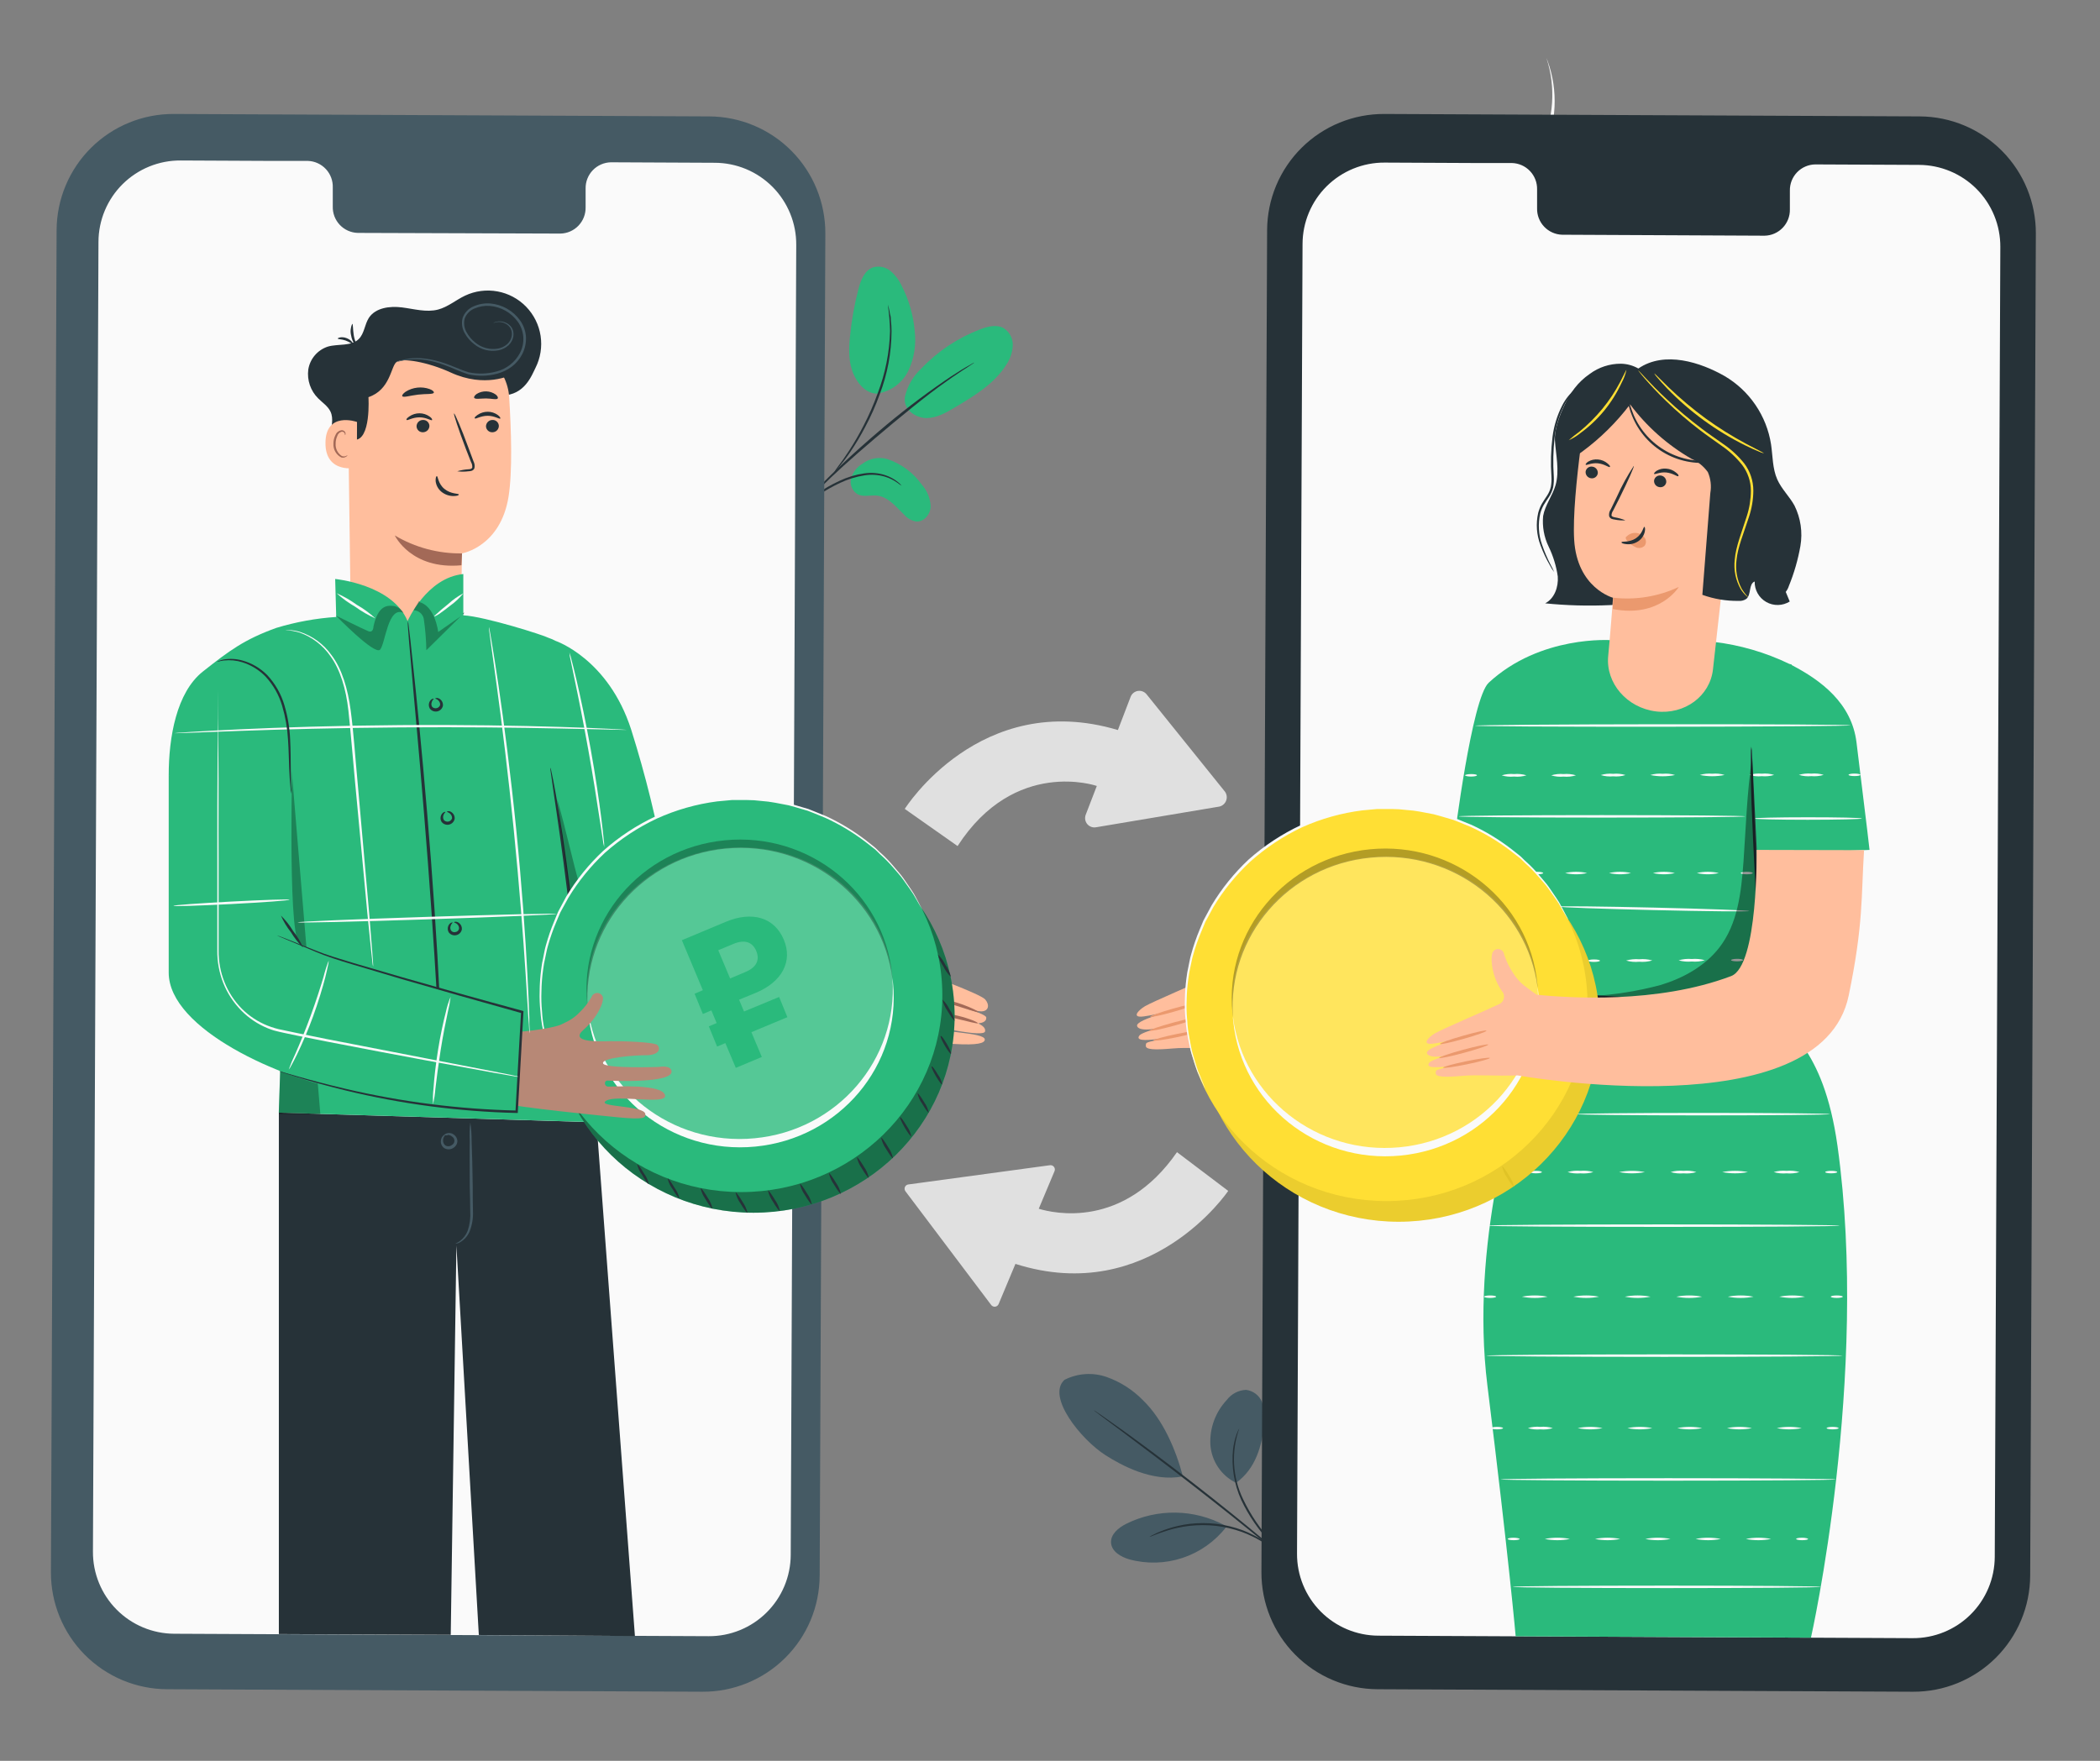 <svg width="155" height="130" viewBox="0 0 155 130" fill="none" xmlns="http://www.w3.org/2000/svg">
<rect x="0" y="0" width="155" height="130" fill="#808080" stroke="none"/>
<path d="M90.417 58.452L84.63 51.262C84.555 51.167 84.455 51.094 84.342 51.05C84.229 51.006 84.106 50.992 83.987 51.011C83.867 51.03 83.754 51.08 83.66 51.156C83.565 51.233 83.493 51.333 83.45 51.446L82.511 53.898C72.344 50.861 66.78 59.721 66.78 59.721L70.678 62.464C74.913 55.915 80.955 58.027 80.955 58.027L80.136 60.153C80.093 60.267 80.08 60.39 80.099 60.51C80.118 60.63 80.169 60.743 80.246 60.837C80.323 60.931 80.424 61.002 80.538 61.045C80.652 61.087 80.775 61.099 80.895 61.078L90.013 59.547C90.124 59.519 90.227 59.464 90.312 59.387C90.398 59.31 90.463 59.214 90.503 59.106C90.543 58.998 90.555 58.882 90.541 58.769C90.526 58.655 90.483 58.546 90.417 58.452Z" fill="#E0E0E0"/>
<path d="M86.873 85.063C82.915 90.779 77.748 89.571 76.67 89.241L77.833 86.47C77.856 86.416 77.864 86.358 77.856 86.3C77.848 86.243 77.825 86.188 77.788 86.143C77.752 86.098 77.704 86.064 77.649 86.044C77.594 86.024 77.535 86.019 77.478 86.03L67.042 87.448C66.987 87.455 66.934 87.477 66.89 87.51C66.846 87.544 66.811 87.589 66.79 87.641C66.769 87.692 66.761 87.748 66.769 87.803C66.776 87.859 66.799 87.911 66.833 87.955L73.162 96.35C73.196 96.394 73.241 96.428 73.293 96.45C73.344 96.471 73.4 96.478 73.455 96.471C73.51 96.464 73.563 96.442 73.607 96.409C73.651 96.375 73.686 96.33 73.708 96.279L74.948 93.313C84.896 96.471 90.654 87.923 90.654 87.923L86.873 85.063Z" fill="#E0E0E0"/>
<path d="M55.893 9.842C55.946 9.987 55.379 10.32 54.628 10.593C53.877 10.866 53.228 10.948 53.175 10.82C53.122 10.693 53.689 10.342 54.44 10.072C55.191 9.803 55.84 9.7 55.893 9.842Z" fill="#FAFAFA"/>
<path d="M108.81 15.211C106.674 15.978 104.323 15.882 102.256 14.944C100.19 14.005 98.57 12.299 97.742 10.186C97.767 10.264 97.792 10.345 97.82 10.423C98.603 12.6 100.219 14.377 102.311 15.362C104.404 16.348 106.803 16.462 108.98 15.679C111.156 14.896 112.933 13.28 113.919 11.187C114.904 9.094 115.018 6.696 114.235 4.519C114.207 4.438 114.175 4.363 114.143 4.285C114.85 6.442 114.688 8.79 113.693 10.83C112.697 12.87 110.945 14.441 108.81 15.211Z" fill="#FAFAFA"/>
<path d="M108.218 10.324C108.271 10.469 107.753 10.788 107.066 11.033C106.378 11.277 105.78 11.366 105.726 11.22C105.673 11.075 106.191 10.76 106.878 10.512C107.566 10.264 108.168 10.182 108.218 10.324Z" fill="#FAFAFA"/>
<path d="M78.57 101.872C79.048 101.63 79.57 101.486 80.104 101.45C80.639 101.414 81.175 101.487 81.681 101.663C82.692 102.022 83.607 102.607 84.357 103.374C85.845 104.813 86.777 107.003 87.309 108.998C85.058 109.452 82.727 108.159 81.589 107.432C79.785 106.277 77.223 103.101 78.57 101.872Z" fill="#455A64"/>
<path d="M91.225 109.474C90.687 109.21 90.23 108.809 89.898 108.311C89.566 107.813 89.372 107.236 89.336 106.639C89.308 106.041 89.401 105.443 89.608 104.881C89.815 104.32 90.132 103.805 90.541 103.368C90.707 103.145 90.92 102.962 91.165 102.832C91.41 102.701 91.681 102.626 91.958 102.613C92.215 102.641 92.46 102.737 92.668 102.892C92.875 103.046 93.038 103.253 93.138 103.492C93.332 103.972 93.396 104.495 93.323 105.008C93.156 106.78 92.667 108.446 91.232 109.477" fill="#455A64"/>
<path d="M94.864 115.072C94.755 114.981 94.655 114.879 94.566 114.768L93.79 113.906C92.901 112.977 92.168 111.911 91.618 110.749C91.085 109.569 90.876 108.269 91.012 106.982C91.06 106.594 91.153 106.214 91.288 105.848C91.335 105.72 91.384 105.624 91.412 105.557C91.427 105.523 91.446 105.491 91.469 105.461C91.169 106.309 91.039 107.208 91.088 108.106C91.138 109.003 91.365 109.883 91.756 110.692C92.305 111.84 93.021 112.899 93.882 113.836L94.623 114.729C94.712 114.837 94.793 114.952 94.864 115.072Z" fill="#263238"/>
<path d="M80.735 104.119C80.791 104.145 80.845 104.177 80.895 104.215L81.331 104.512C81.71 104.775 82.255 105.161 82.925 105.639C84.261 106.603 86.09 107.957 88.074 109.498C90.059 111.04 91.827 112.475 93.089 113.531C93.72 114.063 94.23 114.492 94.577 114.796L94.974 115.151C95.022 115.19 95.066 115.234 95.105 115.282C95.052 115.251 95.001 115.215 94.953 115.176L94.538 114.846C94.166 114.541 93.652 114.137 93.022 113.62C91.742 112.582 89.967 111.16 87.982 109.619C85.998 108.077 84.183 106.713 82.861 105.721L81.299 104.558C81.125 104.427 80.983 104.321 80.877 104.236C80.826 104.202 80.778 104.163 80.735 104.119Z" fill="#263238"/>
<path d="M90.388 112.61C89.275 112.015 88.035 111.695 86.773 111.676C85.51 111.657 84.262 111.939 83.131 112.5C82.56 112.787 81.954 113.276 82.007 113.917C82.06 114.559 82.734 114.945 83.35 115.126C84.643 115.479 86.012 115.442 87.284 115.019C88.556 114.596 89.675 113.806 90.498 112.748" fill="#455A64"/>
<path d="M84.846 113.463C84.958 113.389 85.076 113.325 85.2 113.272C85.339 113.198 85.482 113.133 85.629 113.077C85.82 112.995 86.015 112.923 86.214 112.861C86.453 112.781 86.697 112.713 86.944 112.659C87.225 112.593 87.51 112.542 87.798 112.507C88.458 112.43 89.125 112.43 89.786 112.507C90.447 112.588 91.096 112.746 91.721 112.978C91.992 113.081 92.257 113.199 92.515 113.332C92.74 113.443 92.959 113.567 93.17 113.704C93.346 113.814 93.517 113.932 93.68 114.059C93.805 114.151 93.923 114.25 94.035 114.356C94.14 114.439 94.236 114.533 94.322 114.636C94.301 114.661 93.886 114.282 93.103 113.793C92.891 113.663 92.672 113.545 92.447 113.439C92.191 113.313 91.928 113.2 91.66 113.102C91.044 112.883 90.406 112.732 89.757 112.652C89.107 112.583 88.451 112.583 87.801 112.652C87.504 112.691 87.22 112.73 86.958 112.79C86.719 112.839 86.482 112.899 86.249 112.971C85.367 113.233 84.86 113.495 84.846 113.463Z" fill="#263238"/>
<path d="M65.472 33.887C66.507 34.228 67.406 34.891 68.037 35.779C68.426 36.218 68.657 36.774 68.693 37.36C68.693 37.941 68.215 38.543 67.63 38.504C67.286 38.447 66.973 38.271 66.744 38.008C66.142 37.427 65.567 36.683 64.738 36.591C64.263 36.538 63.753 36.711 63.321 36.502C63.117 36.386 62.957 36.205 62.867 35.988C62.776 35.772 62.76 35.531 62.821 35.304C62.954 34.858 63.252 34.478 63.654 34.241C63.909 34.046 64.206 33.912 64.521 33.85C64.837 33.789 65.162 33.801 65.472 33.887Z" fill="#2ABA7C"/>
<path d="M66.79 29.28C66.641 30.297 67.665 30.878 68.402 30.867C69.139 30.857 69.82 30.474 70.447 30.098C71.897 29.241 73.406 28.326 74.285 26.909C74.569 26.489 74.731 25.998 74.753 25.491C74.76 25.239 74.701 24.989 74.582 24.766C74.463 24.544 74.287 24.356 74.073 24.223C73.548 23.936 72.9 24.102 72.343 24.315C70.699 24.943 69.215 25.931 68.002 27.207C67.398 27.767 66.976 28.495 66.79 29.297" fill="#2ABA7C"/>
<path d="M64.788 29.049C65.278 28.969 65.742 28.77 66.139 28.471C66.536 28.172 66.854 27.78 67.066 27.331C67.48 26.423 67.634 25.419 67.513 24.428C67.412 23.267 67.086 22.137 66.553 21.101C66.362 20.683 66.083 20.311 65.734 20.013C65.558 19.866 65.349 19.764 65.125 19.716C64.901 19.668 64.668 19.675 64.448 19.736C63.81 19.956 63.53 20.69 63.36 21.345C63.058 22.498 62.849 23.674 62.736 24.861C62.64 25.814 62.619 26.817 63.033 27.696C63.448 28.575 64.153 29.17 64.926 29.042" fill="#2ABA7C"/>
<path d="M58.062 38.459C58.17 38.389 58.271 38.308 58.363 38.218L59.153 37.53C59.542 37.192 59.949 36.875 60.372 36.581C60.893 36.226 61.442 35.914 62.013 35.649C62.58 35.38 63.183 35.194 63.803 35.096C64.308 35.014 64.825 35.047 65.316 35.191C65.645 35.291 65.956 35.443 66.237 35.642C66.334 35.725 66.44 35.799 66.553 35.861C66.469 35.763 66.377 35.672 66.276 35.592C66 35.369 65.685 35.197 65.348 35.085C64.844 34.919 64.309 34.873 63.785 34.95C63.148 35.042 62.529 35.23 61.949 35.507C61.369 35.776 60.813 36.095 60.287 36.46C59.865 36.764 59.462 37.093 59.079 37.445C58.749 37.743 58.494 37.998 58.32 38.172C58.224 38.258 58.138 38.355 58.062 38.459Z" fill="#263238"/>
<path d="M58.664 37.934C58.712 37.898 58.756 37.858 58.795 37.813C58.883 37.714 59.001 37.593 59.149 37.459C59.451 37.136 59.89 36.676 60.446 36.119C61.552 35.003 62.81 33.869 64.639 32.313C66.358 30.853 68.388 29.184 69.809 28.192C70.128 27.961 70.422 27.763 70.681 27.589C70.94 27.416 71.163 27.263 71.351 27.15L71.772 26.87C71.823 26.841 71.871 26.806 71.914 26.767C71.859 26.785 71.806 26.812 71.758 26.845L71.315 27.097C71.124 27.203 70.897 27.348 70.635 27.515C70.373 27.681 70.068 27.869 69.745 28.1C68.053 29.26 66.424 30.511 64.865 31.845C63.033 33.405 61.453 34.904 60.365 36.041C59.819 36.608 59.394 37.083 59.107 37.416L58.781 37.806C58.737 37.844 58.697 37.887 58.664 37.934Z" fill="#263238"/>
<path d="M61.552 34.893C61.679 34.772 61.798 34.642 61.907 34.503C62.214 34.134 62.503 33.75 62.771 33.352C63.172 32.76 63.537 32.146 63.866 31.512C64.281 30.741 64.637 29.939 64.93 29.113C65.501 27.624 65.797 26.044 65.805 24.45C65.805 24.175 65.787 23.9 65.752 23.627C65.752 23.507 65.752 23.393 65.713 23.273C65.674 23.152 65.674 23.082 65.656 22.997C65.626 22.822 65.583 22.651 65.528 22.483C65.624 23.128 65.68 23.779 65.695 24.432C65.655 26.008 65.346 27.567 64.781 29.039C64.487 29.856 64.139 30.653 63.739 31.424C63.416 32.056 63.061 32.671 62.676 33.267C62.346 33.777 62.059 34.174 61.853 34.443C61.74 34.584 61.64 34.735 61.552 34.893Z" fill="#263238"/>
<path d="M141.2 124.9L101.676 124.715C100.545 124.71 99.427 124.482 98.384 124.045C97.342 123.608 96.396 122.969 95.6 122.167C94.805 121.364 94.175 120.412 93.747 119.365C93.319 118.319 93.101 117.199 93.106 116.068L93.525 16.986C93.53 15.855 93.758 14.736 94.195 13.694C94.633 12.651 95.271 11.704 96.075 10.908C96.878 10.112 97.83 9.482 98.877 9.054C99.924 8.626 101.044 8.409 102.175 8.414L141.696 8.594C143.979 8.606 146.164 9.523 147.77 11.144C149.377 12.766 150.274 14.959 150.265 17.241L149.847 116.327C149.842 117.458 149.615 118.576 149.178 119.619C148.741 120.662 148.102 121.609 147.299 122.405C146.496 123.201 145.544 123.831 144.498 124.259C143.451 124.687 142.331 124.905 141.2 124.9Z" fill="#263238"/>
<path d="M141.639 12.174L133.978 12.139C133.728 12.143 133.481 12.196 133.252 12.296C133.023 12.395 132.816 12.539 132.642 12.719C132.469 12.899 132.333 13.111 132.241 13.343C132.15 13.576 132.105 13.824 132.11 14.074V15.463C132.115 15.713 132.07 15.961 131.979 16.194C131.887 16.427 131.751 16.639 131.578 16.819C131.404 16.999 131.197 17.143 130.968 17.243C130.739 17.343 130.492 17.397 130.242 17.401L115.305 17.33C114.801 17.317 114.322 17.103 113.975 16.737C113.627 16.371 113.439 15.882 113.452 15.378V13.989C113.464 13.484 113.276 12.995 112.928 12.629C112.581 12.263 112.103 12.05 111.598 12.036H108.905L102.196 12.004C101.404 12 100.619 12.152 99.885 12.452C99.152 12.752 98.485 13.193 97.922 13.751C97.359 14.309 96.912 14.972 96.607 15.703C96.301 16.434 96.142 17.218 96.14 18.011L95.733 114.708C95.729 115.499 95.881 116.284 96.181 117.016C96.48 117.749 96.921 118.415 97.478 118.977C98.035 119.54 98.698 119.986 99.428 120.292C100.158 120.598 100.941 120.757 101.732 120.761L141.175 120.945C141.967 120.949 142.753 120.797 143.486 120.497C144.22 120.198 144.887 119.756 145.449 119.198C146.012 118.64 146.459 117.977 146.765 117.246C147.071 116.515 147.229 115.731 147.232 114.938L147.643 18.227C147.646 17.435 147.494 16.651 147.194 15.918C146.894 15.185 146.453 14.518 145.896 13.956C145.338 13.394 144.675 12.947 143.945 12.642C143.215 12.336 142.431 12.177 141.639 12.174Z" fill="#FAFAFA"/>
<path d="M51.853 124.9L12.328 124.715C11.198 124.71 10.08 124.482 9.037 124.045C7.995 123.608 7.049 122.969 6.253 122.167C5.457 121.364 4.828 120.412 4.4 119.365C3.972 118.319 3.754 117.199 3.759 116.068L4.178 16.986C4.183 15.855 4.41 14.736 4.848 13.694C5.285 12.651 5.924 11.704 6.727 10.908C7.531 10.112 8.483 9.482 9.53 9.054C10.576 8.626 11.697 8.409 12.828 8.414L52.349 8.594C54.632 8.606 56.816 9.523 58.423 11.144C60.03 12.766 60.927 14.959 60.918 17.241L60.5 116.323C60.495 117.454 60.269 118.574 59.832 119.617C59.395 120.66 58.757 121.607 57.953 122.403C57.15 123.2 56.198 123.83 55.151 124.259C54.105 124.687 52.984 124.905 51.853 124.9Z" fill="#455A64"/>
<path d="M52.756 12.018L45.091 11.982C44.841 11.987 44.595 12.041 44.365 12.141C44.136 12.241 43.929 12.385 43.756 12.565C43.582 12.745 43.446 12.957 43.355 13.19C43.263 13.423 43.219 13.671 43.224 13.921V15.31C43.228 15.56 43.184 15.808 43.092 16.041C43.001 16.273 42.864 16.485 42.691 16.665C42.518 16.845 42.31 16.988 42.081 17.088C41.852 17.188 41.606 17.241 41.356 17.245L26.412 17.195C26.162 17.189 25.916 17.133 25.688 17.032C25.459 16.93 25.253 16.784 25.081 16.603C24.91 16.422 24.775 16.208 24.686 15.975C24.597 15.741 24.555 15.492 24.562 15.243V13.85C24.571 13.6 24.531 13.351 24.444 13.117C24.357 12.882 24.225 12.668 24.055 12.485C23.884 12.302 23.68 12.154 23.452 12.05C23.225 11.946 22.979 11.888 22.73 11.88H20.033L13.328 11.848C12.535 11.843 11.75 11.995 11.016 12.294C10.283 12.594 9.615 13.035 9.052 13.592C8.489 14.15 8.042 14.813 7.736 15.544C7.43 16.275 7.271 17.059 7.268 17.851L6.86 114.562C6.856 115.354 7.008 116.139 7.308 116.873C7.607 117.606 8.048 118.273 8.606 118.835C9.164 119.398 9.827 119.845 10.557 120.151C11.288 120.457 12.071 120.616 12.864 120.619L52.306 120.799C53.098 120.804 53.883 120.652 54.617 120.352C55.35 120.053 56.017 119.611 56.579 119.054C57.142 118.496 57.589 117.833 57.895 117.103C58.201 116.372 58.36 115.588 58.363 114.796L58.77 18.085C58.776 17.291 58.625 16.504 58.325 15.769C58.025 15.034 57.584 14.365 57.025 13.801C56.466 13.237 55.801 12.79 55.069 12.483C54.336 12.178 53.55 12.019 52.756 12.018Z" fill="#FAFAFA"/>
<path d="M37.968 30.059C38 30.148 37.415 30.446 36.49 30.832L36.629 30.541C36.813 30.984 37.018 31.512 37.234 32.09L37.327 32.349L37.068 32.441L36.65 32.593C35.913 32.859 35.232 33.089 34.648 33.263L34.786 32.972C35.076 33.926 35.222 34.571 35.14 34.602C35.059 34.634 34.75 34.05 34.364 33.125L34.282 32.926L34.502 32.834C35.059 32.6 35.735 32.338 36.473 32.072L36.891 31.923L36.728 32.278C36.522 31.697 36.345 31.154 36.207 30.694L36.136 30.467L36.345 30.403C37.305 30.109 37.947 29.953 37.968 30.059Z" fill="#FAFAFA"/>
<path d="M108.395 61.242C108.395 61.242 108.395 69.297 106.378 70.059C100.892 72.136 94.329 71.657 92.026 71.438C91.749 71.246 91.43 71.013 91.069 70.729C90.756 70.474 90.489 70.169 90.279 69.825C90.001 69.404 89.781 68.947 89.623 68.468C89.612 68.372 89.571 68.282 89.505 68.211C89.439 68.14 89.353 68.092 89.258 68.074C89.163 68.055 89.064 68.068 88.977 68.11C88.89 68.151 88.818 68.22 88.772 68.305C88.609 68.691 88.663 70.095 89.549 71.289C89.59 71.366 89.614 71.451 89.619 71.538C89.624 71.626 89.611 71.713 89.579 71.794C89.548 71.876 89.499 71.949 89.436 72.01C89.373 72.071 89.298 72.118 89.216 72.147C88.294 72.597 85.027 73.979 84.509 74.29C84.045 74.57 83.62 75.028 84.137 75.059C84.655 75.091 87.397 74.415 87.397 74.415C87.397 74.415 83.783 75.23 83.928 75.751C84.024 76.105 85.03 76.186 87.366 75.396C87.366 75.396 84.392 76.105 84.109 76.438C83.467 77.221 87.054 76.42 87.054 76.42C84.548 77.005 84.573 76.867 84.573 77.218C84.573 77.484 85.161 77.53 86.558 77.409C87.692 77.31 88.886 77.434 90.619 77.374C90.619 77.374 113.012 81.364 115.05 71.48C116.152 66.165 115.964 64.187 116.184 60.742" fill="#FFBE9D"/>
<path d="M88.571 76.105C88.571 76.165 87.826 76.378 86.87 76.576C85.913 76.775 85.133 76.881 85.122 76.817C85.112 76.753 85.874 76.541 86.823 76.346C87.773 76.151 88.556 76.041 88.571 76.105Z" fill="#EB996E"/>
<path d="M88.45 75.116C88.468 75.18 87.667 75.45 86.678 75.722C85.689 75.995 84.85 76.162 84.832 76.098C84.814 76.034 85.615 75.765 86.604 75.496C87.593 75.226 88.432 75.056 88.45 75.116Z" fill="#EB996E"/>
<path d="M88.315 74.096C88.333 74.156 87.582 74.425 86.639 74.695C85.697 74.964 84.913 75.131 84.896 75.067C84.878 75.003 85.629 74.737 86.575 74.468C87.522 74.199 88.291 74.032 88.315 74.096Z" fill="#EB996E"/>
<path d="M137.989 62.748C137.989 62.748 137.862 61.547 137.029 54.824C136.675 51.897 134.382 50.217 132.248 49.104V49.065L132.061 49.012C130.301 48.163 128.412 47.614 126.472 47.386L118.927 47.265C118.927 47.265 113.697 46.868 109.88 50.405C108.629 51.567 107.346 61.951 107.346 61.951L111.12 63.294L111.088 61.763C111.088 61.763 110.932 64.871 111.96 66.682L114.388 70.959L112.782 78.504C111.783 81.378 108.494 91.885 109.784 102.29C111.382 115.179 111.871 120.807 111.871 120.807L133.666 120.909C133.666 120.909 138 101.642 135.626 84.61C134.563 77.04 131.628 76.211 131.207 74.595L131.681 63L137.989 62.748Z" fill="#2ABA7C"/>
<path d="M136.593 53.552C136.593 53.602 130.384 53.648 122.726 53.655C115.068 53.662 108.863 53.627 108.863 53.577C108.863 53.527 115.068 53.478 122.726 53.471C130.384 53.464 136.59 53.499 136.593 53.552Z" fill="#FAFAFA"/>
<path d="M109.015 57.241C109.015 57.291 108.816 57.333 108.572 57.333C108.327 57.333 108.136 57.284 108.136 57.241C108.136 57.199 108.334 57.149 108.579 57.149C108.823 57.149 109.015 57.181 109.015 57.241Z" fill="#FAFAFA"/>
<path d="M112.668 57.241C112.373 57.333 112.062 57.364 111.754 57.333C111.447 57.364 111.136 57.334 110.84 57.245C111.135 57.152 111.446 57.12 111.754 57.149C112.062 57.12 112.373 57.151 112.668 57.241Z" fill="#FAFAFA"/>
<path d="M116.322 57.241C116.027 57.334 115.716 57.366 115.408 57.337C115.1 57.366 114.79 57.334 114.494 57.245C114.789 57.153 115.1 57.12 115.408 57.149C115.716 57.12 116.026 57.151 116.322 57.241Z" fill="#FAFAFA"/>
<path d="M119.979 57.22C119.685 57.314 119.373 57.347 119.065 57.316C118.757 57.344 118.447 57.313 118.151 57.223C118.446 57.132 118.757 57.1 119.065 57.131C119.373 57.1 119.684 57.13 119.979 57.22Z" fill="#FAFAFA"/>
<path d="M123.637 57.22C123.033 57.343 122.411 57.343 121.808 57.22C122.104 57.13 122.415 57.099 122.722 57.128C123.03 57.097 123.341 57.129 123.637 57.22Z" fill="#FAFAFA"/>
<path d="M127.294 57.216C126.691 57.339 126.069 57.339 125.465 57.216C125.761 57.126 126.072 57.095 126.38 57.124C126.688 57.093 126.998 57.124 127.294 57.216Z" fill="#FAFAFA"/>
<path d="M130.948 57.213C130.653 57.303 130.344 57.334 130.037 57.305C129.729 57.336 129.418 57.305 129.123 57.213C129.418 57.123 129.729 57.092 130.037 57.121C130.344 57.09 130.653 57.121 130.948 57.213Z" fill="#FAFAFA"/>
<path d="M134.605 57.209C134.309 57.299 133.999 57.331 133.691 57.301C133.383 57.332 133.072 57.301 132.776 57.209C133.072 57.12 133.383 57.088 133.691 57.117C133.999 57.086 134.31 57.117 134.605 57.209Z" fill="#FAFAFA"/>
<path d="M137.323 57.205C137.323 57.258 137.125 57.297 136.884 57.297C136.643 57.297 136.441 57.258 136.441 57.205C136.441 57.152 136.639 57.113 136.88 57.113C137.121 57.113 137.323 57.156 137.323 57.205Z" fill="#FAFAFA"/>
<path d="M128.811 60.271C128.811 60.324 124.076 60.363 118.236 60.363C112.396 60.363 107.661 60.324 107.661 60.271C107.661 60.218 112.396 60.179 118.236 60.179C124.076 60.179 128.811 60.221 128.811 60.271Z" fill="#FAFAFA"/>
<path d="M137.426 60.431C137.426 60.48 135.633 60.523 133.421 60.523C131.21 60.523 129.417 60.48 129.417 60.431C129.417 60.381 131.21 60.338 133.421 60.338C135.633 60.338 137.426 60.374 137.426 60.431Z" fill="#FAFAFA"/>
<path d="M129.116 67.263C129.116 67.313 125.969 67.284 122.088 67.192C118.208 67.1 115.061 66.99 115.064 66.937C115.068 66.884 118.211 66.919 122.092 67.008C125.972 67.097 129.116 67.213 129.116 67.263Z" fill="#FAFAFA"/>
<path d="M135.069 82.257C135.069 82.306 130.873 82.349 125.703 82.349C120.532 82.349 116.333 82.306 116.333 82.257C116.333 82.207 120.525 82.165 125.703 82.165C130.88 82.165 135.069 82.204 135.069 82.257Z" fill="#FAFAFA"/>
<path d="M135.778 90.489C135.778 90.543 129.959 90.582 122.783 90.582C115.606 90.582 109.787 90.543 109.787 90.489C109.787 90.436 115.606 90.397 122.783 90.397C129.959 90.397 135.778 90.44 135.778 90.489Z" fill="#FAFAFA"/>
<path d="M135.99 100.086C135.99 100.135 130.104 100.178 122.846 100.178C115.589 100.178 109.699 100.135 109.699 100.086C109.699 100.036 115.585 99.994 122.846 99.994C130.108 99.994 135.99 100.033 135.99 100.086Z" fill="#FAFAFA"/>
<path d="M135.519 109.226C135.519 109.275 129.977 109.318 123.141 109.318C116.305 109.318 110.759 109.275 110.759 109.226C110.759 109.176 116.301 109.134 123.141 109.134C129.98 109.134 135.519 109.176 135.519 109.226Z" fill="#FAFAFA"/>
<path d="M134.385 117.157C134.385 117.21 129.3 117.249 123.024 117.249C116.748 117.249 111.662 117.21 111.662 117.157C111.662 117.104 116.748 117.065 123.024 117.065C129.3 117.065 134.385 117.107 134.385 117.157Z" fill="#FAFAFA"/>
<path d="M113.902 64.456C113.902 64.506 113.703 64.549 113.459 64.549C113.214 64.549 113.016 64.506 113.016 64.456C113.016 64.407 113.214 64.364 113.459 64.364C113.703 64.364 113.902 64.407 113.902 64.456Z" fill="#FAFAFA"/>
<path d="M117.145 64.456C116.611 64.579 116.056 64.579 115.521 64.456C116.056 64.334 116.611 64.334 117.145 64.456Z" fill="#FAFAFA"/>
<path d="M120.383 64.456C119.851 64.579 119.297 64.579 118.764 64.456C119.297 64.334 119.851 64.334 120.383 64.456Z" fill="#FAFAFA"/>
<path d="M123.622 64.456C123.09 64.579 122.536 64.579 122.003 64.456C122.536 64.334 123.09 64.334 123.622 64.456Z" fill="#FAFAFA"/>
<path d="M126.865 64.456C126.331 64.579 125.776 64.579 125.242 64.456C125.776 64.334 126.331 64.334 126.865 64.456Z" fill="#FAFAFA"/>
<path d="M129.371 64.456C129.371 64.506 129.172 64.549 128.928 64.549C128.683 64.549 128.485 64.506 128.485 64.456C128.485 64.407 128.683 64.364 128.928 64.364C129.172 64.364 129.371 64.407 129.371 64.456Z" fill="#FAFAFA"/>
<path d="M118.094 70.927C118.094 70.977 117.896 71.019 117.651 71.019C117.407 71.019 117.208 70.981 117.208 70.931C117.208 70.881 117.403 70.835 117.648 70.835C117.892 70.835 118.094 70.874 118.094 70.927Z" fill="#FAFAFA"/>
<path d="M121.957 70.91C121.643 71.002 121.315 71.035 120.989 71.005C120.664 71.039 120.336 71.009 120.022 70.917C120.336 70.827 120.664 70.794 120.989 70.821C121.315 70.79 121.643 70.82 121.957 70.91Z" fill="#FAFAFA"/>
<path d="M125.834 70.892C125.521 70.986 125.192 71.019 124.866 70.988C124.541 71.019 124.213 70.99 123.899 70.903C124.212 70.808 124.541 70.774 124.866 70.803C125.192 70.775 125.519 70.805 125.834 70.892Z" fill="#FAFAFA"/>
<path d="M128.655 70.882C128.655 70.931 128.456 70.974 128.212 70.974C127.967 70.974 127.769 70.935 127.769 70.885C127.769 70.836 127.967 70.793 128.212 70.79C128.456 70.786 128.655 70.829 128.655 70.882Z" fill="#FAFAFA"/>
<path d="M113.806 86.534C113.806 86.584 113.608 86.626 113.363 86.626C113.119 86.626 112.92 86.584 112.92 86.534C112.92 86.484 113.119 86.442 113.363 86.442C113.608 86.442 113.806 86.481 113.806 86.534Z" fill="#FAFAFA"/>
<path d="M117.605 86.534C117.296 86.624 116.973 86.656 116.652 86.627C116.332 86.656 116.01 86.624 115.702 86.534C116.01 86.442 116.332 86.411 116.652 86.442C116.973 86.411 117.296 86.442 117.605 86.534Z" fill="#FAFAFA"/>
<path d="M121.408 86.535C120.779 86.658 120.133 86.658 119.505 86.535C120.133 86.412 120.779 86.412 121.408 86.535Z" fill="#FAFAFA"/>
<path d="M125.21 86.534C124.902 86.624 124.58 86.656 124.26 86.627C123.94 86.656 123.616 86.624 123.307 86.534C123.616 86.442 123.94 86.411 124.26 86.442C124.58 86.411 124.903 86.442 125.21 86.534Z" fill="#FAFAFA"/>
<path d="M129.013 86.534C128.386 86.657 127.74 86.657 127.113 86.534C127.74 86.411 128.386 86.411 129.013 86.534Z" fill="#FAFAFA"/>
<path d="M132.819 86.534C132.51 86.624 132.186 86.656 131.866 86.627C131.546 86.656 131.224 86.624 130.916 86.534C131.223 86.442 131.546 86.411 131.866 86.442C132.186 86.411 132.51 86.442 132.819 86.534Z" fill="#FAFAFA"/>
<path d="M135.604 86.534C135.604 86.584 135.406 86.626 135.161 86.626C134.917 86.626 134.718 86.584 134.718 86.534C134.718 86.484 134.917 86.442 135.161 86.442C135.406 86.442 135.604 86.481 135.604 86.534Z" fill="#FAFAFA"/>
<path d="M110.429 95.735C110.429 95.784 110.23 95.827 109.986 95.827C109.741 95.827 109.543 95.784 109.543 95.735C109.543 95.685 109.741 95.643 109.986 95.643C110.23 95.643 110.429 95.682 110.429 95.735Z" fill="#FAFAFA"/>
<path d="M114.228 95.735C113.601 95.858 112.956 95.858 112.328 95.735C112.956 95.612 113.601 95.612 114.228 95.735Z" fill="#FAFAFA"/>
<path d="M118.027 95.735C117.4 95.858 116.755 95.858 116.127 95.735C116.755 95.612 117.4 95.612 118.027 95.735Z" fill="#FAFAFA"/>
<path d="M121.826 95.735C121.199 95.858 120.553 95.858 119.926 95.735C120.553 95.612 121.199 95.612 121.826 95.735Z" fill="#FAFAFA"/>
<path d="M125.628 95.735C125.001 95.858 124.356 95.858 123.729 95.735C124.356 95.612 125.001 95.612 125.628 95.735Z" fill="#FAFAFA"/>
<path d="M129.427 95.735C128.8 95.858 128.155 95.858 127.528 95.735C128.155 95.612 128.8 95.612 129.427 95.735Z" fill="#FAFAFA"/>
<path d="M133.226 95.735C132.599 95.858 131.954 95.858 131.327 95.735C131.954 95.612 132.599 95.612 133.226 95.735Z" fill="#FAFAFA"/>
<path d="M135.572 95.827C135.817 95.827 136.015 95.786 136.015 95.735C136.015 95.684 135.817 95.643 135.572 95.643C135.328 95.643 135.129 95.684 135.129 95.735C135.129 95.786 135.328 95.827 135.572 95.827Z" fill="#FAFAFA"/>
<path d="M110.939 105.437C110.939 105.487 110.741 105.529 110.496 105.529C110.252 105.529 110.053 105.487 110.053 105.437C110.053 105.388 110.252 105.345 110.496 105.345C110.741 105.345 110.939 105.391 110.939 105.437Z" fill="#FAFAFA"/>
<path d="M114.614 105.437C114.316 105.527 114.003 105.558 113.693 105.529C113.384 105.558 113.072 105.527 112.775 105.437C113.072 105.345 113.384 105.314 113.693 105.345C114.003 105.314 114.316 105.346 114.614 105.437Z" fill="#FAFAFA"/>
<path d="M118.286 105.437C117.68 105.56 117.056 105.56 116.45 105.437C117.056 105.314 117.68 105.314 118.286 105.437Z" fill="#FAFAFA"/>
<path d="M121.957 105.437C121.351 105.56 120.727 105.56 120.121 105.437C120.727 105.314 121.351 105.314 121.957 105.437Z" fill="#FAFAFA"/>
<path d="M125.636 105.437C125.03 105.56 124.406 105.56 123.8 105.437C124.406 105.314 125.03 105.314 125.636 105.437Z" fill="#FAFAFA"/>
<path d="M129.31 105.437C128.703 105.56 128.078 105.56 127.471 105.437C128.078 105.314 128.703 105.314 129.31 105.437Z" fill="#FAFAFA"/>
<path d="M132.985 105.437C132.378 105.56 131.753 105.56 131.146 105.437C131.753 105.314 132.378 105.314 132.985 105.437Z" fill="#FAFAFA"/>
<path d="M135.707 105.437C135.707 105.487 135.509 105.529 135.264 105.529C135.02 105.529 134.821 105.487 134.821 105.437C134.821 105.388 135.02 105.345 135.264 105.345C135.509 105.345 135.707 105.391 135.707 105.437Z" fill="#FAFAFA"/>
<path d="M112.165 113.62C112.165 113.67 111.967 113.712 111.723 113.712C111.478 113.712 111.28 113.67 111.28 113.62C111.28 113.571 111.478 113.528 111.723 113.528C111.967 113.528 112.165 113.588 112.165 113.62Z" fill="#FAFAFA"/>
<path d="M115.876 113.62C115.263 113.743 114.632 113.743 114.019 113.62C114.632 113.497 115.263 113.497 115.876 113.62Z" fill="#FAFAFA"/>
<path d="M119.586 113.62C118.973 113.743 118.342 113.743 117.729 113.62C118.342 113.497 118.973 113.497 119.586 113.62Z" fill="#FAFAFA"/>
<path d="M123.297 113.62C122.684 113.743 122.053 113.743 121.44 113.62C122.053 113.497 122.684 113.497 123.297 113.62Z" fill="#FAFAFA"/>
<path d="M127.007 113.62C126.394 113.743 125.763 113.743 125.15 113.62C125.763 113.497 126.394 113.497 127.007 113.62Z" fill="#FAFAFA"/>
<path d="M130.718 113.62C130.105 113.743 129.473 113.743 128.861 113.62C129.473 113.497 130.105 113.497 130.718 113.62Z" fill="#FAFAFA"/>
<path d="M133.457 113.62C133.457 113.67 133.262 113.712 133.017 113.712C132.773 113.712 132.571 113.67 132.571 113.62C132.571 113.571 132.769 113.528 133.017 113.528C133.265 113.528 133.457 113.588 133.457 113.62Z" fill="#FAFAFA"/>
<path d="M128.864 73.351C128.674 73.409 128.48 73.448 128.283 73.468C127.907 73.529 127.361 73.6 126.681 73.67C124.915 73.845 123.14 73.917 121.365 73.886C119.587 73.856 117.812 73.72 116.049 73.479C115.373 73.387 114.83 73.295 114.455 73.22C114.259 73.195 114.067 73.15 113.881 73.086C114.078 73.079 114.275 73.094 114.469 73.132L116.067 73.316C117.417 73.461 119.289 73.614 121.362 73.653C123.435 73.692 125.306 73.603 126.677 73.504L128.283 73.376C128.475 73.347 128.67 73.338 128.864 73.351Z" fill="#263238"/>
<path d="M129.753 68.776C129.714 68.601 129.694 68.421 129.697 68.241C129.679 67.844 129.654 67.355 129.626 66.778C129.562 65.491 129.481 63.811 129.392 61.955C129.303 60.097 129.24 58.365 129.225 57.128C129.225 56.508 129.225 56.008 129.225 55.664C129.218 55.484 129.23 55.303 129.261 55.126C129.301 55.301 129.32 55.481 129.317 55.661C129.335 56.054 129.36 56.543 129.392 57.124C129.452 58.407 129.534 60.087 129.626 61.944C129.718 63.801 129.775 65.537 129.789 66.774C129.789 67.391 129.789 67.89 129.789 68.238C129.796 68.418 129.785 68.599 129.753 68.776Z" fill="#263238"/>
<g opacity="0.4">
<path d="M117.442 73.543C119.173 73.445 120.888 73.171 122.563 72.724C124.221 72.224 125.813 71.346 126.883 69.985C128.272 68.213 128.524 65.849 128.687 63.606C128.864 61.146 128.931 58.584 129.325 55.919L129.782 68.227V73.897L123.757 76.463L117.442 73.543Z" fill="black"/>
</g>
<path d="M103.235 90.202C111.434 90.202 118.08 83.702 118.08 75.683C118.08 67.665 111.434 61.164 103.235 61.164C95.036 61.164 88.39 67.665 88.39 75.683C88.39 83.702 95.036 90.202 103.235 90.202Z" fill="#EBCD2E"/>
<path d="M102.331 88.675C110.53 88.675 117.176 82.174 117.176 74.156C117.176 66.137 110.53 59.636 102.331 59.636C94.132 59.636 87.486 66.137 87.486 74.156C87.486 82.174 94.132 88.675 102.331 88.675Z" fill="#FFDF34"/>
<path opacity="0.2" d="M102.807 84.786C109.046 84.464 113.855 79.379 113.548 73.427C113.241 67.475 107.935 62.911 101.696 63.233C95.457 63.554 90.648 68.64 90.954 74.591C91.261 80.543 96.567 85.107 102.807 84.786Z" fill="white"/>
<path d="M103.313 84.702C97.203 85.283 91.763 80.995 91.005 75.08C91.005 75.183 91.005 75.29 91.026 75.392C91.632 81.474 97.161 85.921 103.377 85.315C109.593 84.709 114.139 79.319 113.537 73.241C113.537 73.135 113.508 73.032 113.494 72.926C113.916 78.89 109.419 84.121 103.313 84.702Z" fill="#FAFAFA"/>
<path opacity="0.3" d="M101.186 63.319C107.296 62.738 112.736 67.022 113.494 72.941C113.494 72.838 113.494 72.731 113.473 72.625C112.867 66.547 107.339 62.1 101.126 62.702C94.914 63.305 90.36 68.702 90.966 74.78C90.966 74.886 90.991 74.989 91.005 75.095C90.583 69.131 95.08 63.897 101.186 63.319Z" fill="black"/>
<path d="M115.752 67.908C115.725 67.877 115.702 67.842 115.685 67.805C115.638 67.731 115.582 67.631 115.507 67.504L115.224 67.015C115.105 66.786 114.968 66.567 114.816 66.359L114.256 65.565C114.054 65.278 113.782 65.002 113.516 64.686C113.23 64.35 112.921 64.035 112.591 63.744C112.417 63.588 112.258 63.389 112.059 63.258L111.46 62.791C110.557 62.106 109.581 61.523 108.551 61.05L107.686 60.696C107.541 60.639 107.392 60.576 107.243 60.526L106.779 60.388C106.463 60.303 106.152 60.196 105.826 60.118L104.83 59.927C104.489 59.863 104.145 59.82 103.799 59.8C103.446 59.754 103.091 59.731 102.735 59.729H101.647L100.545 59.831C99.016 60.024 97.523 60.442 96.115 61.072C94.719 61.732 93.425 62.59 92.274 63.62C91.224 64.599 90.314 65.719 89.57 66.947L89.088 67.841L88.968 68.06L88.872 68.29C88.808 68.443 88.744 68.592 88.684 68.741C88.439 69.317 88.231 69.909 88.064 70.513C87.972 70.803 87.933 71.104 87.865 71.388C87.798 71.669 87.747 71.954 87.713 72.242C87.637 72.78 87.594 73.322 87.585 73.865C87.563 74.358 87.578 74.852 87.628 75.343C87.652 75.783 87.707 76.221 87.791 76.654C87.88 77.058 87.926 77.441 88.028 77.781C88.131 78.121 88.22 78.426 88.305 78.706C88.377 78.948 88.466 79.185 88.571 79.415L88.783 79.943L88.911 80.265C88.928 80.302 88.941 80.34 88.95 80.379C88.95 80.379 88.929 80.347 88.897 80.276C88.865 80.205 88.812 80.088 88.751 79.957C88.691 79.826 88.61 79.638 88.517 79.436C88.407 79.207 88.314 78.97 88.237 78.727C88.149 78.447 88.05 78.139 87.943 77.799C87.837 77.458 87.78 77.09 87.692 76.668C87.601 76.233 87.541 75.793 87.511 75.35C87.456 74.855 87.437 74.356 87.454 73.858C87.46 73.309 87.499 72.761 87.571 72.217C87.604 71.927 87.654 71.64 87.72 71.356C87.787 71.065 87.826 70.764 87.915 70.47C88.081 69.855 88.287 69.251 88.532 68.663L88.723 68.206L88.819 67.972L88.939 67.748C89.099 67.451 89.258 67.149 89.425 66.845C90.173 65.598 91.09 64.462 92.15 63.467C93.318 62.429 94.631 61.566 96.048 60.905C97.472 60.266 98.983 59.843 100.531 59.651L101.647 59.548H102.746C103.102 59.547 103.457 59.571 103.809 59.619C104.16 59.644 104.509 59.688 104.855 59.753L105.861 59.952C106.191 60.03 106.506 60.136 106.821 60.228L107.289 60.367C107.445 60.42 107.59 60.483 107.739 60.544L108.611 60.898C109.648 61.378 110.629 61.973 111.535 62.67L112.137 63.145C112.332 63.297 112.492 63.499 112.669 63.641C112.998 63.937 113.306 64.257 113.59 64.598C113.852 64.92 114.122 65.2 114.324 65.494L114.873 66.299C115.022 66.512 115.154 66.736 115.27 66.969L115.536 67.472L115.699 67.78C115.72 67.821 115.738 67.864 115.752 67.908Z" fill="#FAFAFA"/>
<path d="M111.747 87.622C111.701 87.651 111.467 87.328 111.223 86.914C111.049 86.672 110.928 86.397 110.868 86.106C110.911 86.081 111.145 86.4 111.389 86.814C111.561 87.057 111.683 87.332 111.747 87.622Z" fill="#E0C326"/>
<path d="M129.654 62.748C129.654 62.748 129.789 71.3 127.772 72.065C122.29 74.138 115.723 73.663 113.423 73.444C113.147 73.252 112.828 73.015 112.463 72.735C112.151 72.48 111.885 72.173 111.676 71.828C111.396 71.409 111.175 70.954 111.021 70.474C111.01 70.378 110.969 70.287 110.904 70.216C110.838 70.144 110.752 70.096 110.657 70.077C110.562 70.059 110.463 70.071 110.376 70.112C110.288 70.154 110.216 70.222 110.17 70.308C110.004 70.697 110.057 72.101 110.943 73.295C110.984 73.372 111.008 73.457 111.013 73.544C111.019 73.632 111.005 73.719 110.973 73.8C110.942 73.882 110.893 73.956 110.83 74.016C110.767 74.077 110.692 74.124 110.61 74.153C109.688 74.599 106.421 75.985 105.903 76.297C105.443 76.577 105.014 77.034 105.531 77.066C106.049 77.097 108.795 76.417 108.795 76.417C108.795 76.417 105.18 77.236 105.322 77.757C105.421 78.111 106.424 78.193 108.763 77.402C108.763 77.402 105.79 78.111 105.506 78.444C104.865 79.231 108.451 78.444 108.451 78.444C105.942 79.025 105.971 78.891 105.971 79.242C105.971 79.504 106.562 79.553 107.959 79.429C109.093 79.33 110.283 79.454 112.02 79.397C112.02 79.397 134.41 83.388 136.451 73.504C137.55 68.188 137.365 66.211 137.585 62.766" fill="#FFBE9D"/>
<path d="M109.968 78.111C109.968 78.171 109.22 78.384 108.267 78.579C107.314 78.773 106.527 78.887 106.516 78.823C106.506 78.759 107.268 78.547 108.218 78.352C109.167 78.157 109.95 78.047 109.968 78.111Z" fill="#EB996E"/>
<path d="M109.844 77.122C109.862 77.186 109.064 77.455 108.072 77.724C107.08 77.994 106.244 78.167 106.226 78.104C106.208 78.04 107.009 77.77 107.998 77.501C108.987 77.232 109.83 77.062 109.844 77.122Z" fill="#EB996E"/>
<path d="M109.713 76.098C109.731 76.162 108.979 76.431 108.033 76.697C107.087 76.963 106.307 77.136 106.29 77.073C106.272 77.009 107.023 76.743 107.969 76.474C108.916 76.204 109.695 76.024 109.713 76.098Z" fill="#EB996E"/>
<path d="M116.733 28.327C115.734 28.834 114.696 31.367 114.766 32.487C114.837 33.607 115.121 34.752 114.813 35.826C114.582 36.609 114.04 37.289 113.898 38.094C113.824 38.869 113.963 39.65 114.302 40.351C114.641 41.049 114.869 41.795 114.979 42.562C115.036 43.335 114.735 44.193 114.047 44.544C117.234 44.866 120.451 44.718 123.594 44.104" fill="#263238"/>
<path d="M118.7 48.438C118.899 46.344 119.055 44.132 119.055 44.132C119.055 44.132 116.4 43.424 116.188 39.844C115.986 36.435 117.304 28.734 117.304 28.734C119.3 28.148 121.429 28.189 123.401 28.85C125.374 29.512 127.097 30.763 128.336 32.434L126.433 49.423C126.213 51.397 124.338 52.776 122.23 52.524C120.079 52.258 118.509 50.433 118.7 48.438Z" fill="#FFBE9D"/>
<path d="M117.035 34.809C117.022 34.926 117.056 35.044 117.129 35.137C117.202 35.23 117.308 35.292 117.424 35.308C117.481 35.319 117.539 35.317 117.595 35.305C117.651 35.293 117.704 35.27 117.752 35.237C117.799 35.204 117.839 35.162 117.87 35.113C117.9 35.065 117.921 35.011 117.931 34.954C117.944 34.836 117.911 34.718 117.838 34.625C117.765 34.531 117.659 34.47 117.541 34.454C117.485 34.444 117.427 34.444 117.37 34.456C117.314 34.469 117.261 34.492 117.213 34.525C117.166 34.558 117.126 34.6 117.095 34.649C117.065 34.697 117.044 34.752 117.035 34.809Z" fill="#263238"/>
<path d="M117.038 34.313C117.088 34.377 117.453 34.157 117.942 34.206C118.431 34.256 118.757 34.532 118.817 34.479C118.877 34.426 118.799 34.345 118.654 34.217C118.455 34.047 118.207 33.944 117.945 33.923C117.692 33.898 117.438 33.954 117.219 34.083C117.074 34.182 117.013 34.285 117.038 34.313Z" fill="#263238"/>
<path d="M122.088 35.465C122.075 35.582 122.108 35.7 122.181 35.794C122.254 35.887 122.36 35.948 122.478 35.964C122.534 35.975 122.593 35.974 122.649 35.962C122.705 35.95 122.759 35.927 122.806 35.894C122.853 35.861 122.893 35.819 122.924 35.77C122.955 35.721 122.975 35.667 122.985 35.61C122.997 35.492 122.963 35.375 122.89 35.282C122.818 35.188 122.712 35.127 122.595 35.11C122.538 35.1 122.48 35.101 122.424 35.113C122.368 35.126 122.315 35.149 122.268 35.182C122.221 35.215 122.18 35.257 122.15 35.305C122.119 35.354 122.098 35.408 122.088 35.465Z" fill="#263238"/>
<path d="M122.088 34.989C122.141 35.053 122.506 34.834 122.992 34.883C123.477 34.933 123.81 35.209 123.871 35.156C123.931 35.103 123.871 35.018 123.708 34.89C123.507 34.722 123.26 34.62 122.999 34.6C122.746 34.572 122.491 34.628 122.272 34.759C122.127 34.858 122.063 34.958 122.088 34.989Z" fill="#263238"/>
<path d="M119.973 38.416C119.723 38.314 119.463 38.241 119.197 38.196C119.072 38.171 118.959 38.136 118.945 38.051C118.95 37.924 118.992 37.8 119.065 37.697C119.211 37.41 119.363 37.105 119.526 36.789C120.168 35.492 120.646 34.422 120.589 34.397C120.11 35.125 119.69 35.891 119.335 36.687C119.179 37.005 119.03 37.31 118.892 37.601C118.788 37.747 118.744 37.927 118.768 38.104C118.782 38.149 118.806 38.19 118.838 38.225C118.869 38.26 118.908 38.288 118.952 38.306C119.02 38.331 119.09 38.347 119.161 38.356C119.428 38.411 119.701 38.432 119.973 38.416Z" fill="#263238"/>
<path d="M119.069 44.129C120.725 44.318 122.401 44.043 123.91 43.335C123.91 43.335 122.528 45.642 119.037 44.965L119.069 44.129Z" fill="#EB996E"/>
<path d="M120.061 39.607C120.166 39.5 120.296 39.422 120.439 39.379C120.582 39.336 120.734 39.331 120.88 39.363C120.986 39.383 121.087 39.424 121.177 39.485C121.267 39.546 121.343 39.625 121.401 39.717C121.458 39.804 121.487 39.908 121.484 40.012C121.481 40.117 121.445 40.218 121.383 40.302C121.296 40.381 121.188 40.433 121.072 40.451C120.956 40.468 120.837 40.451 120.731 40.401C120.509 40.297 120.31 40.15 120.146 39.969C120.094 39.925 120.052 39.87 120.022 39.809C120.004 39.783 119.994 39.751 119.994 39.719C119.994 39.687 120.004 39.655 120.022 39.628" fill="#EB996E"/>
<path d="M121.369 38.895C121.291 38.895 121.238 39.409 120.749 39.738C120.259 40.068 119.703 39.954 119.685 40.029C119.668 40.103 119.802 40.146 120.04 40.174C120.348 40.209 120.658 40.134 120.915 39.962C121.163 39.797 121.337 39.543 121.401 39.253C121.45 39.033 121.404 38.895 121.369 38.895Z" fill="#263238"/>
<path d="M126.642 36.177C127.028 36.134 127.417 36.198 127.769 36.361C128.121 36.53 128.392 36.83 128.524 37.197C128.634 37.573 128.597 37.975 128.421 38.324C128.246 38.67 127.995 38.971 127.688 39.207C127.479 39.391 127.23 39.523 126.961 39.593C126.826 39.626 126.685 39.626 126.55 39.591C126.415 39.556 126.291 39.489 126.188 39.395" fill="#FFBE9D"/>
<path d="M126.624 38.48C126.582 38.48 126.723 38.735 127.074 38.675C127.17 38.654 127.26 38.613 127.34 38.557C127.419 38.5 127.487 38.428 127.539 38.345C127.66 38.161 127.744 37.956 127.787 37.739C127.837 37.51 127.803 37.269 127.691 37.062C127.647 36.971 127.583 36.891 127.502 36.829C127.421 36.767 127.327 36.726 127.227 36.708C126.872 36.662 126.738 36.899 126.78 36.91C126.823 36.921 126.954 36.829 127.181 36.91C127.317 36.978 127.424 37.093 127.483 37.233C127.541 37.374 127.547 37.531 127.5 37.675C127.422 38.058 127.237 38.384 127.021 38.466C126.805 38.547 126.653 38.459 126.624 38.48Z" fill="#EB996E"/>
<path d="M132.886 40.316C133.062 39.296 132.908 38.247 132.447 37.321C132.075 36.648 131.49 36.099 131.178 35.393C130.824 34.593 130.848 33.678 130.721 32.81C130.559 31.764 130.165 30.767 129.568 29.892C128.972 29.017 128.188 28.286 127.273 27.753C125.54 26.768 122.875 25.871 120.926 27.207C120.533 26.983 120.091 26.861 119.639 26.853C118.81 26.848 118.002 27.113 117.336 27.608C116.481 28.194 115.832 29.033 115.479 30.007C115.135 30.988 115.177 32.064 115.596 33.016C115.713 33.271 115.901 33.536 116.177 33.572C116.395 33.573 116.607 33.495 116.772 33.352C118.115 32.362 119.309 31.184 120.316 29.854C121.536 31.485 123.075 32.851 124.838 33.87C125.326 34.084 125.747 34.425 126.057 34.858C126.267 35.343 126.329 35.879 126.238 36.4C126.044 38.904 125.848 41.41 125.65 43.916C126.507 44.225 127.414 44.377 128.325 44.363C128.528 44.382 128.731 44.329 128.899 44.214C129.275 43.895 129.055 43.112 129.512 42.931C129.504 43.237 129.579 43.539 129.729 43.805C129.879 44.072 130.098 44.292 130.364 44.444C130.629 44.596 130.931 44.672 131.236 44.666C131.542 44.66 131.84 44.571 132.099 44.409C132 44.179 131.901 43.945 131.805 43.7C131.909 43.566 131.989 43.415 132.039 43.254C132.425 42.307 132.709 41.322 132.886 40.316Z" fill="#263238"/>
<path d="M128.088 33.565C127.974 33.648 127.849 33.714 127.716 33.76C127.364 33.91 126.997 34.02 126.621 34.086C125.36 34.319 124.058 34.109 122.935 33.491C121.812 32.872 120.938 31.884 120.461 30.694C120.315 30.341 120.209 29.973 120.146 29.596C120.116 29.458 120.106 29.318 120.114 29.177C120.232 29.678 120.388 30.168 120.582 30.645C121.075 31.788 121.935 32.733 123.026 33.333C124.117 33.932 125.377 34.151 126.606 33.955C127.11 33.866 127.606 33.735 128.088 33.565Z" fill="#263238"/>
<path d="M114.713 42.24C114.593 42.083 114.488 41.914 114.398 41.737C114.126 41.268 113.895 40.776 113.707 40.267C113.412 39.502 113.352 38.667 113.533 37.867C113.593 37.637 113.681 37.414 113.795 37.205C113.916 36.989 114.061 36.794 114.189 36.592C114.322 36.392 114.416 36.17 114.469 35.936C114.512 35.689 114.526 35.438 114.511 35.188C114.443 34.206 114.47 33.22 114.593 32.243C114.694 31.441 114.934 30.663 115.302 29.943C115.548 29.453 115.897 29.021 116.326 28.678C116.445 28.589 116.573 28.513 116.708 28.451C116.754 28.426 116.803 28.408 116.854 28.398C116.854 28.398 116.662 28.494 116.372 28.735C115.971 29.089 115.647 29.52 115.419 30.004C115.071 30.716 114.844 31.481 114.749 32.268C114.639 33.236 114.618 34.212 114.685 35.185C114.7 35.449 114.684 35.714 114.639 35.975C114.58 36.228 114.476 36.468 114.331 36.684C114.196 36.896 114.051 37.088 113.941 37.286C113.831 37.482 113.745 37.69 113.686 37.906C113.509 38.676 113.555 39.48 113.82 40.224C113.995 40.73 114.205 41.223 114.451 41.698C114.55 41.873 114.638 42.054 114.713 42.24Z" fill="#263238"/>
<path d="M129.045 44.104C128.983 44.067 128.926 44.023 128.874 43.973C128.725 43.833 128.594 43.675 128.485 43.502C128.108 42.84 127.953 42.075 128.042 41.319C128.116 40.358 128.556 39.299 128.924 38.129C129.124 37.517 129.228 36.877 129.232 36.233C129.231 35.546 129.006 34.878 128.591 34.33C128.159 33.784 127.648 33.306 127.074 32.913C126.528 32.519 125.983 32.147 125.487 31.768C124.606 31.097 123.766 30.374 122.97 29.603C122.29 28.947 121.776 28.38 121.429 27.983C121.255 27.781 121.124 27.629 121.039 27.515C120.954 27.402 120.908 27.349 120.915 27.345C120.922 27.342 120.972 27.392 121.067 27.491L121.482 27.934C121.836 28.316 122.372 28.869 123.059 29.511C123.864 30.264 124.709 30.974 125.589 31.637C126.085 32.016 126.628 32.378 127.181 32.775C127.77 33.173 128.295 33.658 128.74 34.213C129.177 34.792 129.413 35.498 129.413 36.223C129.408 36.886 129.298 37.543 129.087 38.172C128.704 39.362 128.261 40.401 128.173 41.333C128.074 42.063 128.205 42.807 128.548 43.459C128.69 43.691 128.856 43.908 129.045 44.104Z" fill="#FFDF34"/>
<path d="M130.189 33.465C130.06 33.436 129.933 33.392 129.814 33.334C129.576 33.242 129.24 33.09 128.828 32.888C126.682 31.83 124.733 30.412 123.066 28.695C122.751 28.366 122.503 28.089 122.34 27.891C122.247 27.796 122.167 27.688 122.102 27.572C122.124 27.554 122.506 27.969 123.165 28.603C124.02 29.424 124.928 30.188 125.884 30.889C126.843 31.584 127.848 32.212 128.892 32.771C129.69 33.199 130.204 33.437 130.189 33.465Z" fill="#FFDF34"/>
<path d="M115.787 32.502C116.036 32.28 116.296 32.072 116.567 31.878C117.187 31.373 117.755 30.808 118.264 30.191C118.772 29.573 119.215 28.904 119.586 28.196C119.873 27.654 120.022 27.299 120.047 27.31C119.974 27.64 119.855 27.959 119.692 28.256C119.353 28.991 118.923 29.68 118.413 30.308C117.896 30.939 117.301 31.501 116.641 31.981C116.381 32.192 116.094 32.367 115.787 32.502Z" fill="#FFDF34"/>
<path d="M25.972 32.728C26.019 32.876 26.022 33.035 25.979 33.184C25.937 33.334 25.852 33.468 25.734 33.569C25.616 33.671 25.471 33.736 25.317 33.755C25.163 33.775 25.006 33.749 24.866 33.681C24.338 33.422 24.264 32.699 24.36 32.122C24.455 31.544 24.643 30.924 24.395 30.392C24.204 29.985 23.8 29.73 23.484 29.411C23.207 29.137 22.997 28.802 22.87 28.433C22.744 28.064 22.704 27.671 22.754 27.285C22.815 26.896 22.982 26.533 23.236 26.234C23.491 25.935 23.823 25.712 24.197 25.59C24.966 25.367 25.916 25.59 26.483 25.027C26.894 24.619 26.911 23.964 27.223 23.471C27.716 22.716 28.768 22.585 29.661 22.695C30.554 22.805 31.462 23.081 32.333 22.855C33.06 22.663 33.652 22.146 34.328 21.827C35.071 21.477 35.903 21.367 36.711 21.514C37.518 21.66 38.259 22.055 38.831 22.643C39.403 23.232 39.777 23.984 39.901 24.795C40.024 25.606 39.891 26.436 39.52 27.168C39.255 27.689 38.726 29.191 37.057 29.191" fill="#263238"/>
<path d="M25.628 26.48L25.65 27.678L25.891 45.617C25.919 47.697 27.733 49.331 29.962 49.285C32.213 49.239 34.041 47.495 34.049 45.386C34.049 43.179 34.102 40.854 34.102 40.854C34.102 40.854 36.937 40.383 37.536 36.669C37.83 34.822 37.738 31.796 37.582 29.322C37.548 28.795 37.409 28.279 37.171 27.807C36.933 27.334 36.603 26.915 36.199 26.574C35.795 26.233 35.326 25.977 34.821 25.821C34.316 25.665 33.784 25.613 33.258 25.669L25.628 26.48Z" fill="#FFBE9D"/>
<path d="M36.82 31.435C36.822 31.558 36.775 31.678 36.689 31.768C36.604 31.857 36.486 31.909 36.363 31.913C36.302 31.918 36.241 31.91 36.183 31.892C36.126 31.872 36.072 31.842 36.026 31.802C35.98 31.762 35.943 31.713 35.916 31.659C35.889 31.604 35.874 31.545 35.87 31.484C35.87 31.36 35.918 31.241 36.004 31.152C36.09 31.063 36.207 31.01 36.331 31.006C36.391 31.001 36.452 31.008 36.51 31.027C36.567 31.047 36.62 31.077 36.666 31.117C36.712 31.157 36.749 31.206 36.775 31.26C36.801 31.315 36.817 31.374 36.82 31.435Z" fill="#263238"/>
<path d="M36.926 30.902C36.866 30.963 36.504 30.697 35.994 30.697C35.484 30.697 35.105 30.956 35.051 30.892C34.998 30.828 35.083 30.754 35.246 30.633C35.468 30.48 35.732 30.399 36.001 30.399C36.267 30.399 36.527 30.483 36.742 30.64C36.905 30.761 36.955 30.874 36.926 30.902Z" fill="#263238"/>
<path d="M31.695 31.435C31.695 31.558 31.648 31.678 31.562 31.767C31.476 31.856 31.358 31.909 31.235 31.913C31.174 31.918 31.113 31.91 31.056 31.891C30.998 31.872 30.945 31.842 30.9 31.802C30.854 31.762 30.817 31.713 30.791 31.659C30.764 31.604 30.749 31.545 30.746 31.484C30.744 31.36 30.791 31.241 30.876 31.151C30.962 31.062 31.079 31.009 31.203 31.006C31.263 31.001 31.324 31.008 31.382 31.027C31.44 31.046 31.493 31.077 31.539 31.117C31.585 31.157 31.622 31.205 31.649 31.26C31.676 31.314 31.692 31.374 31.695 31.435Z" fill="#263238"/>
<path d="M31.89 31.016C31.83 31.076 31.468 30.811 30.958 30.811C30.448 30.811 30.069 31.069 30.015 31.006C29.962 30.942 30.047 30.867 30.21 30.747C30.432 30.593 30.696 30.511 30.965 30.513C31.232 30.514 31.493 30.598 31.709 30.754C31.865 30.857 31.919 30.97 31.89 31.016Z" fill="#263238"/>
<path d="M33.747 34.794C34.018 34.712 34.298 34.662 34.58 34.645C34.711 34.645 34.835 34.606 34.856 34.517C34.869 34.382 34.84 34.246 34.771 34.128C34.647 33.812 34.52 33.479 34.382 33.132C33.846 31.714 33.457 30.548 33.513 30.527C33.57 30.506 34.056 31.64 34.576 33.057C34.708 33.412 34.828 33.741 34.949 34.06C35.031 34.217 35.055 34.398 35.016 34.571C34.997 34.617 34.968 34.659 34.93 34.692C34.893 34.725 34.848 34.749 34.8 34.762C34.727 34.784 34.652 34.794 34.576 34.794C34.301 34.831 34.022 34.831 33.747 34.794Z" fill="#263238"/>
<path d="M34.102 40.857C32.357 40.882 30.64 40.423 29.14 39.532C29.14 39.532 30.345 42.08 34.059 41.733L34.102 40.857Z" fill="#A36957"/>
<path d="M32.241 35.149C32.326 35.149 32.326 35.702 32.801 36.095C33.276 36.488 33.864 36.428 33.864 36.506C33.864 36.584 33.73 36.616 33.481 36.623C33.156 36.625 32.839 36.515 32.585 36.311C32.343 36.113 32.188 35.828 32.153 35.517C32.142 35.269 32.202 35.149 32.241 35.149Z" fill="#263238"/>
<path d="M32.022 28.989C31.972 29.128 31.462 29.064 30.859 29.135C30.257 29.206 29.771 29.372 29.693 29.248C29.658 29.188 29.743 29.057 29.938 28.922C30.198 28.756 30.494 28.652 30.801 28.618C31.108 28.584 31.419 28.62 31.71 28.724C31.944 28.812 32.043 28.922 32.022 28.989Z" fill="#263238"/>
<path d="M36.738 29.418C36.646 29.535 36.295 29.418 35.87 29.418C35.445 29.418 35.087 29.496 35.002 29.375C34.966 29.315 35.023 29.202 35.179 29.088C35.393 28.954 35.642 28.887 35.895 28.895C36.147 28.903 36.392 28.986 36.597 29.134C36.728 29.244 36.777 29.361 36.738 29.418Z" fill="#263238"/>
<path d="M37.706 27.681C37.706 27.681 35.81 28.674 33.265 27.501C31.596 26.732 29.665 26.391 29.254 26.735C28.843 27.079 28.807 28.776 27.195 29.322C27.195 29.322 27.407 32.551 26.132 32.476C24.856 32.402 25.037 25.924 25.037 25.924L28.581 25.732L32 24.974L35.257 25.328L37.787 25.934L37.706 27.681Z" fill="#263238"/>
<path d="M24.93 24.992C24.93 24.945 25.217 24.828 25.572 24.96C25.926 25.091 26.093 25.367 26.047 25.396C26 25.424 25.809 25.247 25.508 25.14C25.207 25.034 24.941 25.055 24.93 24.992Z" fill="#263238"/>
<path d="M26 23.907C26.061 23.907 26.04 24.294 26.107 24.729C26.174 25.165 26.362 25.488 26.316 25.52C26.27 25.552 25.99 25.25 25.915 24.761C25.844 24.475 25.874 24.174 26 23.907Z" fill="#263238"/>
<path d="M26.351 31.154C26.295 31.129 24.044 30.367 24.023 32.692C24.002 35.017 26.337 34.563 26.341 34.496C26.344 34.429 26.351 31.154 26.351 31.154Z" fill="#FFBE9D"/>
<path d="M25.642 33.607C25.642 33.607 25.6 33.635 25.533 33.667C25.435 33.707 25.326 33.707 25.228 33.667C25.079 33.571 24.958 33.436 24.878 33.277C24.799 33.118 24.763 32.941 24.774 32.764C24.77 32.564 24.812 32.367 24.895 32.186C24.917 32.113 24.957 32.047 25.01 31.993C25.064 31.939 25.13 31.9 25.203 31.878C25.25 31.866 25.299 31.872 25.342 31.892C25.385 31.913 25.42 31.948 25.44 31.991C25.469 32.058 25.44 32.104 25.465 32.108C25.49 32.111 25.518 32.069 25.501 31.973C25.488 31.915 25.455 31.862 25.409 31.824C25.345 31.776 25.265 31.754 25.185 31.764C25.09 31.782 25.001 31.824 24.927 31.886C24.852 31.948 24.795 32.028 24.76 32.118C24.658 32.318 24.607 32.539 24.611 32.764C24.599 32.97 24.648 33.176 24.751 33.355C24.854 33.535 25.008 33.68 25.192 33.773C25.252 33.79 25.315 33.793 25.376 33.784C25.437 33.774 25.495 33.751 25.547 33.717C25.635 33.664 25.649 33.611 25.642 33.607Z" fill="#A36957"/>
<path d="M36.398 23.857C36.467 23.805 36.547 23.769 36.632 23.751C36.878 23.693 37.137 23.724 37.362 23.84C37.53 23.917 37.672 24.04 37.773 24.194C37.885 24.387 37.926 24.612 37.89 24.832C37.848 25.084 37.723 25.314 37.535 25.488C37.327 25.68 37.069 25.81 36.791 25.863C36.477 25.924 36.152 25.915 35.842 25.836C35.531 25.756 35.242 25.61 34.995 25.406C34.711 25.189 34.476 24.915 34.303 24.602C34.105 24.264 34.048 23.861 34.144 23.482C34.211 23.288 34.318 23.111 34.458 22.962C34.599 22.812 34.77 22.695 34.959 22.617C35.341 22.447 35.758 22.374 36.175 22.404C36.61 22.439 37.032 22.569 37.413 22.783C37.794 22.997 38.123 23.291 38.379 23.645C38.643 24.006 38.796 24.435 38.822 24.882C38.841 25.315 38.749 25.746 38.553 26.133C38.365 26.505 38.095 26.828 37.762 27.079C37.443 27.314 37.083 27.487 36.699 27.589C35.996 27.776 35.258 27.791 34.548 27.632C33.896 27.422 33.347 27.135 32.812 26.951C32.339 26.772 31.848 26.643 31.348 26.568C30.969 26.517 30.585 26.509 30.203 26.544C29.58 26.614 29.25 26.76 29.243 26.731C29.32 26.695 29.399 26.664 29.48 26.639C29.711 26.562 29.948 26.506 30.189 26.473C30.575 26.424 30.966 26.424 31.352 26.473C31.863 26.537 32.365 26.655 32.85 26.827C33.389 27.008 33.956 27.291 34.58 27.483C35.263 27.628 35.971 27.608 36.646 27.426C37.016 27.332 37.362 27.161 37.661 26.924C37.961 26.687 38.206 26.39 38.383 26.051C38.57 25.69 38.653 25.284 38.624 24.878C38.594 24.472 38.453 24.082 38.216 23.751C37.977 23.419 37.668 23.144 37.312 22.942C36.956 22.741 36.561 22.619 36.153 22.585C35.767 22.556 35.379 22.622 35.023 22.776C34.855 22.843 34.704 22.945 34.579 23.074C34.454 23.204 34.357 23.358 34.296 23.528C34.211 23.865 34.261 24.222 34.435 24.524C34.594 24.819 34.812 25.078 35.076 25.286C35.306 25.479 35.576 25.62 35.866 25.697C36.156 25.775 36.46 25.788 36.756 25.736C37.011 25.69 37.249 25.574 37.443 25.402C37.614 25.248 37.729 25.041 37.769 24.814C37.807 24.617 37.776 24.413 37.681 24.237C37.594 24.095 37.472 23.979 37.326 23.9C37.117 23.785 36.875 23.744 36.639 23.783C36.557 23.803 36.477 23.828 36.398 23.857Z" fill="#455A64"/>
<path d="M46.863 120.788L44.025 82.859L20.582 82.147V120.643L33.269 120.7L33.687 91.959L35.342 120.711L46.863 120.788Z" fill="#263238"/>
<path d="M34.711 82.87C34.783 83.326 34.816 83.787 34.81 84.248C34.846 85.103 34.874 86.283 34.892 87.583C34.892 88.232 34.892 88.848 34.91 89.422C34.933 89.937 34.847 90.45 34.658 90.929C34.517 91.253 34.278 91.525 33.974 91.705C33.87 91.777 33.746 91.817 33.62 91.818C33.62 91.797 33.747 91.765 33.939 91.63C34.201 91.435 34.402 91.17 34.52 90.865C34.677 90.401 34.741 89.911 34.708 89.422C34.708 88.852 34.686 88.235 34.672 87.587C34.672 86.286 34.651 85.106 34.672 84.252C34.647 83.791 34.66 83.329 34.711 82.87Z" fill="#455A64"/>
<path d="M32.868 83.777C32.89 83.802 32.709 83.912 32.702 84.188C32.697 84.261 32.711 84.334 32.741 84.401C32.771 84.468 32.818 84.526 32.875 84.571C32.951 84.615 33.038 84.634 33.125 84.627C33.212 84.619 33.294 84.585 33.361 84.528C33.414 84.499 33.458 84.456 33.489 84.405C33.521 84.353 33.539 84.294 33.541 84.234C33.544 84.174 33.531 84.114 33.504 84.06C33.476 84.006 33.436 83.96 33.386 83.926C33.322 83.866 33.243 83.824 33.158 83.803C33.073 83.783 32.984 83.785 32.9 83.809V83.72C32.996 83.77 33.049 83.805 33.042 83.82C33.035 83.834 32.975 83.82 32.865 83.82L32.769 83.798L32.858 83.727C32.959 83.668 33.077 83.641 33.194 83.651C33.311 83.66 33.423 83.706 33.513 83.781C33.583 83.832 33.64 83.897 33.683 83.972C33.725 84.047 33.75 84.131 33.758 84.216C33.762 84.316 33.74 84.415 33.695 84.504C33.649 84.592 33.582 84.668 33.499 84.723C33.394 84.806 33.264 84.852 33.13 84.855C32.996 84.859 32.864 84.818 32.755 84.741C32.673 84.674 32.61 84.585 32.574 84.486C32.537 84.386 32.527 84.278 32.546 84.174C32.563 84.036 32.632 83.91 32.737 83.82C32.808 83.766 32.861 83.763 32.868 83.777Z" fill="#455A64"/>
<path d="M65.897 76.784V76.763C67.626 76.876 69.367 77.011 70.419 77.075C72.166 77.181 72.68 77.015 72.687 76.752C72.705 76.185 68.977 76.246 69.267 75.831C69.267 75.831 72.595 76.589 72.705 76.154C72.924 75.264 69.21 74.913 69.21 74.913C71.521 75.767 72.85 75.718 72.797 75.122C72.758 74.725 69.21 73.917 69.21 73.917C69.21 73.917 71.932 74.686 72.45 74.669C72.967 74.651 73.066 74.201 72.719 73.79C72.372 73.379 68.133 71.83 67.467 71.593C66.801 71.355 67.169 70.604 67.169 70.604C67.828 69.186 68.19 68.159 68.037 67.769C67.994 67.683 67.924 67.614 67.838 67.57C67.752 67.527 67.655 67.511 67.56 67.526C67.465 67.541 67.377 67.586 67.309 67.653C67.241 67.721 67.196 67.809 67.18 67.903C67.005 68.379 66.767 68.828 66.471 69.24C66.25 69.576 65.973 69.874 65.653 70.118C65.28 70.402 64.944 70.625 64.671 70.809L62.066 71.263L62.676 75.966L65.897 76.784Z" fill="#FFBE9D"/>
<path d="M67.304 75.183C67.275 75.201 67.151 75.027 66.9 74.8C66.572 74.506 66.18 74.293 65.755 74.177L65.507 74.109L65.723 73.964L65.883 73.858C66.277 73.577 66.606 73.215 66.847 72.794C67.031 72.468 67.105 72.238 67.141 72.249C67.176 72.259 67.141 72.504 66.996 72.869C66.782 73.346 66.444 73.757 66.017 74.059C65.961 74.102 65.9 74.138 65.844 74.173L65.815 73.96C66.277 74.088 66.693 74.345 67.013 74.701C67.247 74.96 67.325 75.169 67.304 75.183Z" fill="#A36957"/>
<path d="M72.212 74.722C72.184 74.782 71.45 74.52 70.536 74.24C69.621 73.96 68.867 73.762 68.877 73.694C68.888 73.627 69.675 73.73 70.603 74.017C71.532 74.304 72.237 74.665 72.212 74.722Z" fill="#A36957"/>
<path d="M72.177 75.541C72.155 75.605 71.489 75.42 70.66 75.225C69.831 75.031 69.157 74.871 69.164 74.818C69.171 74.765 69.873 74.793 70.717 74.995C71.56 75.197 72.198 75.484 72.177 75.541Z" fill="#A36957"/>
<path d="M29.3 44.77C29.033 44.706 28.752 44.743 28.51 44.872C28.256 45.022 28.059 45.251 27.95 45.524C27.877 45.687 27.817 45.855 27.773 46.028L27.698 46.307C27.677 46.427 27.626 46.539 27.549 46.634C27.494 46.691 27.42 46.727 27.34 46.733C27.272 46.734 27.204 46.721 27.142 46.694C27.039 46.651 26.961 46.609 26.872 46.566L26.376 46.322L25.54 45.896C25.272 45.783 25.022 45.633 24.796 45.45C25.079 45.513 25.353 45.613 25.611 45.748L26.468 46.127L26.972 46.361L27.23 46.478C27.312 46.51 27.344 46.506 27.379 46.478C27.459 46.318 27.517 46.147 27.549 45.971C27.601 45.788 27.67 45.61 27.755 45.439C27.89 45.13 28.131 44.878 28.435 44.73C28.638 44.628 28.87 44.6 29.091 44.653C29.243 44.695 29.307 44.759 29.3 44.77Z" fill="#263238"/>
<path d="M34.258 45.241C34.297 45.29 33.492 45.95 32.429 46.761L32.277 46.874L32.245 46.687C32.245 46.612 32.217 46.531 32.202 46.449C32.153 45.851 31.912 45.284 31.515 44.833C31.328 44.671 31.117 44.537 30.891 44.436C30.891 44.411 31.245 44.387 31.625 44.709C31.852 44.901 32.031 45.144 32.146 45.418C32.283 45.739 32.38 46.076 32.433 46.421L32.475 46.662L32.287 46.587C33.361 45.776 34.222 45.191 34.258 45.241Z" fill="#263238"/>
<path d="M62.977 70.487L62.006 70.452C60.631 70.615 56.69 70.207 53.589 69.481C50.488 68.755 50.598 68.308 50.198 67.741C49.797 67.174 49.103 64.094 49.103 64.094C48.486 60.635 47.645 57.218 46.587 53.867C44.9 48.626 41.012 47.318 41.012 47.318C40.841 47.226 40.662 47.148 40.477 47.088C40.169 46.91 35.813 45.518 34.197 45.429V42.381C31.483 42.647 30.083 45.854 30.083 45.854C28.96 43.14 24.739 42.746 24.739 42.746L24.817 45.55C23.316 45.65 21.831 45.921 20.391 46.358C18.038 47.208 16.932 48.034 14.979 49.575C13.027 51.117 12.452 54.43 12.452 57.241L21.057 60.59V60.802L20.958 70.778L20.575 82.147L44.074 82.856L42.883 73.188C43.542 74.347 45.878 75.917 50.556 77.104C55.815 78.44 63.625 77.331 63.625 77.331L62.977 70.487Z" fill="#2ABA7C"/>
<path d="M32.121 51.571C32.121 51.546 32.298 51.461 32.518 51.648C32.579 51.704 32.627 51.773 32.658 51.849C32.689 51.926 32.701 52.009 32.695 52.092C32.675 52.196 32.626 52.292 32.553 52.368C32.479 52.444 32.385 52.497 32.282 52.52C32.178 52.544 32.071 52.536 31.971 52.499C31.872 52.462 31.786 52.397 31.724 52.311C31.682 52.24 31.657 52.16 31.652 52.078C31.646 51.995 31.66 51.913 31.692 51.836C31.809 51.574 32.022 51.563 32.014 51.595C32.007 51.627 31.894 51.691 31.852 51.889C31.838 51.941 31.836 51.995 31.846 52.048C31.855 52.1 31.875 52.15 31.905 52.194C31.947 52.235 31.999 52.264 32.056 52.28C32.113 52.295 32.172 52.297 32.23 52.283C32.287 52.27 32.34 52.242 32.384 52.203C32.428 52.164 32.462 52.115 32.482 52.06C32.489 52.007 32.486 51.953 32.471 51.902C32.456 51.851 32.431 51.803 32.397 51.762C32.273 51.595 32.121 51.599 32.121 51.571Z" fill="#263238"/>
<path d="M32.985 59.927C32.985 59.902 33.163 59.817 33.379 60.005C33.442 60.059 33.491 60.128 33.522 60.205C33.554 60.282 33.566 60.365 33.559 60.448C33.541 60.552 33.491 60.649 33.418 60.725C33.345 60.802 33.251 60.856 33.148 60.879C33.044 60.903 32.936 60.896 32.837 60.859C32.737 60.822 32.651 60.757 32.589 60.671C32.546 60.6 32.521 60.519 32.515 60.436C32.51 60.353 32.524 60.269 32.557 60.193C32.673 59.931 32.886 59.92 32.879 59.952C32.872 59.984 32.755 60.047 32.712 60.246C32.701 60.298 32.7 60.352 32.71 60.404C32.72 60.456 32.74 60.506 32.769 60.551C32.811 60.595 32.863 60.628 32.92 60.646C32.978 60.665 33.039 60.668 33.099 60.656C33.158 60.644 33.213 60.617 33.259 60.577C33.305 60.538 33.34 60.487 33.361 60.43C33.367 60.377 33.363 60.324 33.348 60.273C33.334 60.222 33.309 60.174 33.276 60.133C33.138 59.959 32.985 59.962 32.985 59.927Z" fill="#263238"/>
<path d="M33.517 68.092C33.499 68.067 33.694 67.982 33.914 68.17C33.976 68.225 34.024 68.294 34.055 68.371C34.086 68.447 34.098 68.531 34.091 68.613C34.072 68.717 34.022 68.813 33.949 68.889C33.875 68.966 33.781 69.019 33.678 69.042C33.575 69.065 33.467 69.058 33.368 69.021C33.269 68.984 33.182 68.918 33.12 68.833C33.078 68.761 33.054 68.681 33.048 68.599C33.042 68.517 33.056 68.434 33.088 68.358C33.205 68.096 33.418 68.085 33.411 68.113C33.404 68.142 33.29 68.213 33.248 68.407C33.234 68.459 33.232 68.513 33.242 68.566C33.251 68.618 33.271 68.668 33.301 68.712C33.339 68.759 33.391 68.793 33.449 68.811C33.507 68.829 33.569 68.829 33.627 68.811C33.687 68.802 33.742 68.775 33.787 68.734C33.832 68.693 33.864 68.64 33.879 68.581C33.886 68.528 33.882 68.475 33.867 68.423C33.853 68.372 33.828 68.324 33.794 68.283C33.669 68.124 33.517 68.127 33.517 68.092Z" fill="#263238"/>
<path d="M34.07 76.976C34.07 76.951 34.25 76.866 34.467 77.054C34.529 77.108 34.579 77.177 34.61 77.254C34.641 77.331 34.654 77.414 34.647 77.497C34.631 77.603 34.583 77.701 34.509 77.778C34.434 77.855 34.338 77.906 34.233 77.926C34.13 77.954 34.021 77.948 33.921 77.911C33.821 77.873 33.736 77.805 33.676 77.717C33.634 77.646 33.608 77.566 33.603 77.483C33.597 77.401 33.612 77.318 33.644 77.242C33.758 76.98 33.971 76.969 33.967 77.001C33.963 77.033 33.843 77.097 33.8 77.295C33.777 77.4 33.796 77.509 33.853 77.6C33.894 77.645 33.946 77.679 34.004 77.696C34.062 77.714 34.124 77.715 34.183 77.699C34.243 77.689 34.298 77.661 34.342 77.62C34.386 77.578 34.417 77.524 34.431 77.465C34.438 77.413 34.434 77.359 34.42 77.308C34.406 77.257 34.382 77.209 34.35 77.167C34.208 77.008 34.07 77.011 34.07 76.976Z" fill="#263238"/>
<g opacity="0.3">
<path d="M21.532 56.919L23.644 82.25H20.582L20.912 71.796L21.043 60.586L21.532 56.919Z" fill="black"/>
</g>
<path d="M43.776 79.584C43.749 79.511 43.73 79.435 43.72 79.357C43.688 79.18 43.649 78.96 43.599 78.695C43.496 78.117 43.365 77.277 43.213 76.242C42.905 74.173 42.529 71.306 42.15 68.134C41.771 64.962 41.398 62.11 41.087 60.026C40.938 59.019 40.814 58.19 40.732 57.577C40.697 57.308 40.665 57.088 40.636 56.907C40.622 56.83 40.616 56.752 40.619 56.673C40.653 56.745 40.676 56.821 40.686 56.9C40.722 57.077 40.768 57.294 40.824 57.559C40.938 58.133 41.094 58.977 41.26 60.001C41.615 62.067 41.994 64.934 42.384 68.106C42.773 71.278 43.128 74.113 43.386 76.221C43.514 77.235 43.62 78.064 43.698 78.681C43.73 78.95 43.755 79.17 43.776 79.35C43.788 79.428 43.788 79.507 43.776 79.584Z" fill="#263238"/>
<g opacity="0.3">
<path d="M41.115 58.97C42.465 63.623 42.908 67.709 45.446 71.55C46.363 72.937 47.562 74.116 48.965 75.009C51.697 76.749 54.989 77.323 58.232 77.624H60.415C60.415 77.624 55.507 78.043 51.537 77.313C51.537 77.313 45.431 76.225 43.032 73.414L41.115 58.97Z" fill="black"/>
</g>
<path d="M32.677 81.41C32.655 81.293 32.643 81.174 32.642 81.055C32.642 80.797 32.61 80.449 32.585 80.017C32.539 79.092 32.475 77.795 32.394 76.2C32.227 72.979 31.954 68.528 31.579 63.62C31.203 58.712 30.809 54.268 30.515 51.053C30.377 49.462 30.264 48.169 30.182 47.244C30.15 46.811 30.122 46.468 30.104 46.209C30.095 46.091 30.095 45.972 30.104 45.855C30.137 45.97 30.157 46.089 30.165 46.209C30.197 46.464 30.235 46.808 30.289 47.24C30.388 48.161 30.526 49.455 30.693 51.039C31.019 54.253 31.44 58.69 31.816 63.606C32.192 68.521 32.44 72.968 32.564 76.197C32.624 77.809 32.663 79.113 32.681 80.017C32.681 80.453 32.681 80.797 32.681 81.055C32.688 81.174 32.687 81.292 32.677 81.41Z" fill="#263238"/>
<path d="M55.613 89.535C63.811 89.535 70.458 83.035 70.458 75.016C70.458 66.998 63.811 60.497 55.613 60.497C47.414 60.497 40.768 66.998 40.768 75.016C40.768 83.035 47.414 89.535 55.613 89.535Z" fill="#2ABA7C"/>
<path opacity="0.4" d="M55.613 89.535C63.811 89.535 70.458 83.035 70.458 75.016C70.458 66.998 63.811 60.497 55.613 60.497C47.414 60.497 40.768 66.998 40.768 75.016C40.768 83.035 47.414 89.535 55.613 89.535Z" fill="black"/>
<path d="M54.709 88.011C62.908 88.011 69.554 81.511 69.554 73.492C69.554 65.474 62.908 58.973 54.709 58.973C46.51 58.973 39.864 65.474 39.864 73.492C39.864 81.511 46.51 88.011 54.709 88.011Z" fill="#2ABA7C"/>
<path opacity="0.2" d="M55.185 84.125C61.424 83.803 66.234 78.718 65.927 72.766C65.62 66.814 60.314 62.25 54.075 62.572C47.835 62.893 43.026 67.979 43.333 73.93C43.64 79.882 48.946 84.447 55.185 84.125Z" fill="white"/>
<path d="M55.687 84.039C49.581 84.621 44.138 80.332 43.379 74.414C43.379 74.521 43.379 74.623 43.401 74.73C44.007 80.807 49.535 85.258 55.751 84.652C61.967 84.046 66.514 78.656 65.911 72.575C65.911 72.469 65.886 72.366 65.872 72.263C66.294 78.228 61.8 83.465 55.687 84.039Z" fill="#FAFAFA"/>
<path opacity="0.3" d="M53.561 62.652C59.67 62.071 65.11 66.359 65.872 72.277C65.872 72.171 65.872 72.068 65.847 71.962C65.245 65.884 59.717 61.433 53.501 62.039C47.285 62.645 42.734 68.039 43.34 74.116C43.34 74.223 43.365 74.325 43.38 74.428C42.965 68.464 47.459 63.233 53.561 62.652Z" fill="black"/>
<path d="M68.13 67.241C68.13 67.241 68.105 67.209 68.062 67.142C68.02 67.075 67.96 66.968 67.885 66.841L67.605 66.348C67.482 66.121 67.345 65.902 67.194 65.693L66.634 64.902C66.432 64.612 66.159 64.339 65.897 64.02C65.609 63.686 65.299 63.372 64.969 63.081C64.795 62.921 64.635 62.726 64.437 62.592L63.838 62.127C62.936 61.442 61.962 60.859 60.932 60.388L60.064 60.033C59.919 59.976 59.773 59.913 59.621 59.859L59.157 59.725C58.845 59.636 58.529 59.533 58.207 59.455L57.208 59.264C56.867 59.2 56.522 59.157 56.176 59.133C55.824 59.087 55.469 59.065 55.113 59.066H54.025L52.923 59.168C51.392 59.368 49.9 59.793 48.493 60.43C47.098 61.084 45.804 61.937 44.652 62.96C43.601 63.94 42.691 65.059 41.948 66.288L41.466 67.163L41.349 67.383L41.253 67.61L41.062 68.063C40.818 68.64 40.611 69.232 40.442 69.835C40.353 70.126 40.31 70.424 40.243 70.711C40.177 70.992 40.126 71.278 40.091 71.565C40.015 72.101 39.972 72.642 39.963 73.184C39.943 73.678 39.957 74.173 40.006 74.666C40.029 75.106 40.085 75.544 40.172 75.977C40.257 76.377 40.307 76.763 40.406 77.1C40.505 77.437 40.601 77.749 40.683 78.029C40.755 78.271 40.844 78.507 40.948 78.737C41.033 78.943 41.104 79.117 41.161 79.262C41.218 79.407 41.257 79.506 41.292 79.588C41.309 79.624 41.321 79.662 41.328 79.701C41.308 79.667 41.29 79.631 41.274 79.595C41.235 79.517 41.189 79.411 41.129 79.28L40.899 78.759C40.786 78.53 40.691 78.293 40.615 78.05L40.321 77.121C40.215 76.767 40.162 76.395 40.069 75.991C39.979 75.556 39.919 75.116 39.889 74.673C39.835 74.177 39.816 73.679 39.832 73.181C39.837 72.632 39.876 72.084 39.949 71.54C39.98 71.26 40.029 70.981 40.094 70.707C40.158 70.416 40.197 70.115 40.286 69.818C40.453 69.203 40.66 68.601 40.906 68.014C40.966 67.861 41.03 67.709 41.094 67.553L41.193 67.323L41.31 67.1C41.469 66.802 41.632 66.501 41.795 66.192C42.543 64.947 43.46 63.812 44.521 62.819C45.689 61.78 47.002 60.917 48.419 60.256C49.843 59.621 51.354 59.202 52.902 59.012L54.018 58.91H55.12C55.476 58.912 55.831 58.937 56.183 58.984C56.533 59.008 56.881 59.051 57.225 59.115L58.232 59.314C58.561 59.395 58.877 59.502 59.192 59.59L59.663 59.728C59.816 59.785 59.961 59.849 60.11 59.906L60.982 60.26C62.018 60.742 62.998 61.336 63.905 62.032L64.508 62.51C64.706 62.663 64.862 62.865 65.039 63.003C65.368 63.301 65.676 63.622 65.961 63.963C66.223 64.286 66.496 64.566 66.694 64.86L67.244 65.664C67.392 65.876 67.525 66.099 67.641 66.331C67.743 66.529 67.835 66.685 67.906 66.834L68.069 67.145C68.092 67.176 68.112 67.208 68.13 67.241Z" fill="#FAFAFA"/>
<path d="M52.586 89.234C52.544 89.259 52.31 88.94 52.065 88.525C51.895 88.283 51.774 88.01 51.711 87.721C51.757 87.696 51.991 88.015 52.235 88.429C52.407 88.67 52.526 88.944 52.586 89.234Z" fill="#263238"/>
<path d="M50.145 88.469C50.099 88.497 49.875 88.192 49.638 87.788C49.466 87.558 49.345 87.293 49.283 87.012C49.33 86.987 49.553 87.292 49.787 87.696C49.96 87.925 50.082 88.188 50.145 88.469Z" fill="#263238"/>
<path d="M47.891 87.423C47.848 87.448 47.621 87.143 47.388 86.739C47.215 86.51 47.094 86.245 47.033 85.963C47.079 85.939 47.303 86.243 47.54 86.647C47.711 86.878 47.831 87.143 47.891 87.423Z" fill="#263238"/>
<path d="M55.17 89.543C55.124 89.567 54.89 89.249 54.645 88.834C54.472 88.593 54.352 88.319 54.291 88.029C54.334 88.005 54.567 88.324 54.812 88.738C54.983 88.98 55.105 89.254 55.17 89.543Z" fill="#263238"/>
<path d="M57.562 89.411C57.519 89.436 57.285 89.117 57.041 88.703C56.87 88.46 56.75 88.185 56.687 87.895C56.733 87.87 56.967 88.189 57.211 88.603C57.383 88.845 57.503 89.121 57.562 89.411Z" fill="#263238"/>
<path d="M59.915 88.912C59.872 88.936 59.639 88.618 59.394 88.203C59.224 87.961 59.103 87.688 59.04 87.398C59.086 87.37 59.319 87.693 59.564 88.107C59.737 88.347 59.856 88.622 59.915 88.912Z" fill="#263238"/>
<path d="M62.066 88.139C62.02 88.164 61.786 87.845 61.542 87.43C61.368 87.189 61.248 86.914 61.187 86.622C61.23 86.598 61.464 86.917 61.708 87.331C61.88 87.574 62.001 87.849 62.066 88.139Z" fill="#263238"/>
<path d="M64.125 86.959C64.083 86.984 63.849 86.665 63.604 86.25C63.432 86.008 63.312 85.733 63.25 85.442C63.292 85.418 63.526 85.736 63.774 86.151C63.946 86.393 64.066 86.668 64.125 86.959Z" fill="#263238"/>
<path d="M65.911 85.513C65.869 85.542 65.635 85.219 65.39 84.805C65.219 84.562 65.098 84.287 65.036 83.996C65.082 83.972 65.316 84.291 65.56 84.705C65.732 84.947 65.852 85.222 65.911 85.513Z" fill="#263238"/>
<path d="M67.265 83.898C67.219 83.922 66.999 83.628 66.772 83.235C66.546 82.842 66.393 82.508 66.439 82.484C66.485 82.459 66.701 82.753 66.932 83.143C67.095 83.368 67.208 83.625 67.265 83.898Z" fill="#263238"/>
<path d="M68.551 82.143C68.505 82.168 68.286 81.87 68.059 81.477C67.893 81.252 67.778 80.995 67.722 80.722C67.768 80.697 67.988 80.995 68.218 81.385C68.382 81.611 68.496 81.869 68.551 82.143Z" fill="#263238"/>
<path d="M69.54 80.056C69.494 80.085 69.288 79.808 69.072 79.44C68.856 79.071 68.718 78.756 68.767 78.731C68.817 78.706 69.019 78.982 69.232 79.347C69.388 79.556 69.494 79.799 69.54 80.056Z" fill="#263238"/>
<path d="M70.189 77.795C70.146 77.82 69.941 77.554 69.735 77.196C69.53 76.838 69.381 76.53 69.437 76.487C69.494 76.445 69.686 76.732 69.895 77.09C70.104 77.448 70.235 77.763 70.189 77.795Z" fill="#263238"/>
<path d="M70.461 75.35C70.415 75.378 70.178 75.048 69.926 74.62C69.75 74.372 69.624 74.093 69.554 73.797C69.778 74.003 69.959 74.251 70.086 74.527C70.264 74.774 70.392 75.053 70.461 75.35Z" fill="#263238"/>
<path d="M70.189 72.125C69.954 71.901 69.763 71.635 69.625 71.341C69.437 71.076 69.3 70.778 69.221 70.463C69.457 70.687 69.648 70.954 69.785 71.249C69.975 71.512 70.112 71.809 70.189 72.125Z" fill="#263238"/>
<path d="M36.76 81.398C38.372 81.781 44.538 82.384 45.541 82.483C47.629 82.692 47.65 82.504 47.632 82.26C47.586 81.593 43.975 81.753 44.733 81.271C45.492 80.789 49.17 81.586 49.092 80.895C48.993 79.995 45.215 80.233 44.896 80.225C44.577 80.218 44.567 79.758 44.857 79.779C45.275 79.804 49.656 79.981 49.567 79.095C49.517 78.602 48.642 78.772 48.642 78.772C48.642 78.772 44.531 78.911 44.503 78.493C44.474 78.074 46.884 77.904 47.692 77.908C48.5 77.911 48.83 77.525 48.536 77.167C48.334 76.923 45.832 76.855 45.024 76.873C44.216 76.891 42.001 76.972 43.057 76.04C44.113 75.108 44.581 73.999 44.496 73.609C44.466 73.522 44.41 73.446 44.336 73.393C44.261 73.339 44.171 73.31 44.079 73.31C43.987 73.31 43.898 73.339 43.823 73.393C43.748 73.446 43.692 73.522 43.663 73.609C43.427 74.022 43.133 74.399 42.791 74.729C42.529 75.008 42.221 75.239 41.88 75.413L41.427 75.636C40.753 75.952 38 76.285 37.263 76.2L36.76 81.398Z" fill="#B78876"/>
<path d="M12.452 57.241V71.806C12.452 76.009 20.834 79.687 25.504 80.481L38.142 82.087L38.56 74.733C38.56 74.733 22.889 70.622 22.053 69.587C21.216 68.553 21.596 55.097 21.596 55.097L12.452 57.241Z" fill="#2ABA7C"/>
<path d="M20.437 69.056C20.503 69.073 20.569 69.095 20.632 69.123L21.195 69.339L23.321 70.186C24.083 70.501 25.037 70.778 26.103 71.104L29.672 72.146C32.273 72.894 35.296 73.741 38.563 74.627L38.634 74.648V74.722C38.581 75.718 38.521 76.767 38.461 77.83C38.379 79.283 38.298 80.704 38.22 82.083V82.171H38.135C33.876 82.07 29.64 81.512 25.501 80.506C23.949 80.127 22.719 79.772 21.879 79.51C21.461 79.382 21.138 79.276 20.919 79.205L20.671 79.12L20.589 79.085L20.678 79.102L20.929 79.173L21.897 79.45C22.744 79.691 23.977 80.031 25.529 80.392C29.666 81.358 33.891 81.894 38.138 81.991L38.046 82.076C38.124 80.708 38.202 79.287 38.283 77.823C38.344 76.76 38.404 75.697 38.461 74.715L38.528 74.807C35.264 73.9 32.241 73.035 29.644 72.284C28.343 71.901 27.163 71.543 26.079 71.221C24.994 70.898 24.069 70.601 23.293 70.268L21.167 69.378L20.61 69.141C20.55 69.117 20.492 69.089 20.437 69.056Z" fill="#263238"/>
<path d="M22.375 69.966C22.029 69.628 21.728 69.247 21.479 68.832C21.179 68.454 20.929 68.038 20.734 67.596C21.08 67.934 21.381 68.315 21.631 68.73C21.928 69.11 22.178 69.526 22.375 69.966Z" fill="#263238"/>
<g opacity="0.3">
<path d="M24.796 45.45C24.796 45.45 27.655 48.399 28.052 47.963C28.449 47.527 28.627 44.692 29.789 45.256C29.712 45.126 29.609 45.014 29.488 44.925C29.366 44.837 29.227 44.775 29.08 44.742C28.637 44.692 27.921 44.625 27.567 46.248C27.567 46.248 27.567 46.751 27.188 46.602C26.809 46.453 24.796 45.45 24.796 45.45Z" fill="black"/>
</g>
<g opacity="0.3">
<path d="M30.526 45.054C30.703 45.058 30.874 45.122 31.01 45.235C31.147 45.348 31.241 45.504 31.277 45.677C31.391 46.449 31.455 47.226 31.469 48.006L34.006 45.5L32.344 46.659C32.344 46.659 32.117 44.689 30.888 44.437L30.526 45.054Z" fill="black"/>
</g>
<path d="M38.276 79.492H38.152L37.798 79.435L36.444 79.201L31.483 78.294C29.385 77.904 26.876 77.437 24.119 76.898L21.992 76.473L20.897 76.242C20.713 76.207 20.543 76.157 20.341 76.111C20.139 76.065 19.987 75.998 19.788 75.927C19.043 75.629 18.369 75.178 17.807 74.605C17.232 74.023 16.78 73.332 16.478 72.571C16.178 71.81 16.029 70.997 16.039 70.179C16.039 69.385 16.039 68.604 16.039 67.837C16.039 66.302 16.039 64.821 16.039 63.41C16.039 60.593 16.039 58.052 16.06 55.915C16.081 53.778 16.081 52.066 16.088 50.861C16.088 50.273 16.088 49.798 16.088 49.486C16.088 49.338 16.088 49.221 16.088 49.132C16.085 49.091 16.085 49.049 16.088 49.008C16.093 49.049 16.093 49.091 16.088 49.132C16.088 49.221 16.088 49.338 16.088 49.486C16.088 49.812 16.088 50.273 16.088 50.861C16.088 52.066 16.088 53.789 16.12 55.915C16.152 58.041 16.12 60.593 16.138 63.41C16.138 64.828 16.138 66.302 16.138 67.837V70.179C16.128 70.973 16.272 71.761 16.563 72.5C16.856 73.237 17.293 73.909 17.85 74.474C18.395 75.019 19.047 75.446 19.763 75.729C19.937 75.799 20.118 75.853 20.295 75.909C20.472 75.966 20.649 76.001 20.844 76.04L21.936 76.271L24.062 76.703L31.501 78.149L36.462 79.113L37.809 79.382L38.163 79.457C38.202 79.464 38.24 79.476 38.276 79.492Z" fill="#FAFAFA"/>
<path d="M27.539 71.359C27.515 71.27 27.5 71.178 27.492 71.086C27.471 70.888 27.443 70.622 27.404 70.293C27.333 69.584 27.234 68.599 27.11 67.383C26.879 64.902 26.561 61.514 26.21 57.769C26.029 55.894 25.894 54.097 25.717 52.478C25.54 50.858 25.108 49.426 24.381 48.434C23.826 47.636 23.036 47.031 22.12 46.705C21.774 46.602 21.417 46.539 21.057 46.517C21.15 46.508 21.244 46.508 21.337 46.517C21.605 46.527 21.87 46.571 22.127 46.648C23.073 46.954 23.895 47.559 24.47 48.37C25.235 49.377 25.674 50.851 25.887 52.467C26.1 54.083 26.217 55.883 26.394 57.761C26.727 61.511 27.025 64.902 27.244 67.379C27.344 68.599 27.422 69.591 27.478 70.3C27.503 70.629 27.521 70.895 27.535 71.093C27.544 71.182 27.545 71.271 27.539 71.359Z" fill="#FAFAFA"/>
<path d="M39.088 76.296C39.069 76.195 39.058 76.093 39.056 75.991C39.056 75.775 39.021 75.481 38.996 75.112C38.95 74.332 38.879 73.234 38.794 71.884C38.617 69.155 38.333 65.391 37.919 61.252C37.504 57.113 37.036 53.357 36.667 50.653L36.228 47.463C36.178 47.099 36.139 46.809 36.111 46.591C36.095 46.49 36.086 46.389 36.083 46.287C36.114 46.384 36.136 46.483 36.15 46.584C36.185 46.8 36.235 47.087 36.299 47.453C36.426 48.207 36.6 49.299 36.799 50.642C37.196 53.346 37.685 57.092 38.103 61.245C38.521 65.398 38.78 69.162 38.925 71.894C38.996 73.259 39.045 74.375 39.07 75.126C39.07 75.481 39.07 75.789 39.092 76.005C39.098 76.102 39.097 76.199 39.088 76.296Z" fill="#FAFAFA"/>
<path d="M44.595 62.535C44.545 62.35 44.509 62.161 44.489 61.971C44.428 61.574 44.347 61.053 44.251 60.426C44.056 59.122 43.773 57.322 43.418 55.341C43.064 53.359 42.71 51.574 42.437 50.283C42.309 49.66 42.203 49.146 42.121 48.753C42.072 48.567 42.04 48.377 42.026 48.185C42.095 48.364 42.149 48.548 42.189 48.735C42.284 49.089 42.412 49.61 42.564 50.255C42.862 51.542 43.241 53.324 43.599 55.309C43.957 57.293 44.216 59.097 44.382 60.408C44.464 61.064 44.524 61.595 44.559 61.96C44.589 62.15 44.601 62.343 44.595 62.535Z" fill="#FAFAFA"/>
<path d="M46.246 53.885H46.158H45.903L44.928 53.863L41.345 53.785C38.315 53.721 34.134 53.668 29.516 53.704C24.898 53.739 20.713 53.853 17.687 53.962L14.104 54.097L13.129 54.129H12.874C12.846 54.134 12.817 54.134 12.789 54.129H12.874L13.126 54.104L14.1 54.037C14.944 53.984 16.166 53.916 17.68 53.846C20.706 53.704 24.891 53.569 29.512 53.534C34.134 53.498 38.319 53.573 41.349 53.668C42.862 53.714 44.085 53.764 44.932 53.806L45.906 53.86L46.158 53.877L46.246 53.885Z" fill="#FAFAFA"/>
<path d="M27.709 45.656C27.186 45.424 26.69 45.138 26.227 44.802C25.732 44.518 25.268 44.182 24.845 43.799C25.37 44.026 25.868 44.312 26.33 44.649C26.826 44.931 27.289 45.269 27.709 45.656Z" fill="#FAFAFA"/>
<path d="M34.208 43.799C33.916 44.157 33.576 44.474 33.198 44.742C32.9 44.979 32.624 45.184 32.415 45.326C32.332 45.382 32.246 45.432 32.156 45.475C32.132 45.491 32.104 45.5 32.075 45.503C32.036 45.503 32.043 45.471 32.053 45.482C32.381 45.17 32.724 44.874 33.081 44.596C33.42 44.282 33.799 44.014 34.208 43.799Z" fill="#FAFAFA"/>
<path d="M21.369 66.426C21.369 66.479 19.455 66.621 17.088 66.745C14.72 66.869 12.796 66.926 12.796 66.876C12.796 66.826 14.71 66.685 17.077 66.561C19.444 66.437 21.369 66.376 21.369 66.426Z" fill="#FAFAFA"/>
<path d="M41.083 67.472C41.083 67.521 36.809 67.702 31.532 67.876C26.256 68.049 21.964 68.145 21.964 68.096C21.964 68.046 26.238 67.862 31.532 67.692C36.827 67.521 41.08 67.422 41.083 67.472Z" fill="#FAFAFA"/>
<path d="M21.312 78.964C21.454 78.566 21.617 78.175 21.801 77.795C22.113 77.086 22.527 76.097 22.931 74.988C23.335 73.879 23.662 72.862 23.881 72.118C23.983 71.711 24.109 71.311 24.261 70.92C24.258 71.033 24.243 71.146 24.214 71.256C24.172 71.469 24.101 71.774 24.009 72.153C23.817 72.904 23.513 73.925 23.105 75.052C22.758 76.003 22.363 76.936 21.922 77.848C21.751 78.202 21.606 78.475 21.5 78.666C21.452 78.775 21.389 78.875 21.312 78.964Z" fill="#FAFAFA"/>
<path d="M31.968 81.541C31.941 81.146 31.951 80.75 31.997 80.357C32.046 79.627 32.153 78.621 32.33 77.522C32.507 76.423 32.723 75.431 32.907 74.722C32.989 74.335 33.108 73.957 33.262 73.592C33.213 73.983 33.141 74.371 33.045 74.754C32.897 75.463 32.691 76.455 32.521 77.554C32.351 78.652 32.22 79.648 32.138 80.371C32.106 80.764 32.049 81.155 31.968 81.541Z" fill="#FAFAFA"/>
<path d="M21.521 58.619C21.476 58.452 21.449 58.281 21.439 58.109C21.401 57.776 21.369 57.294 21.344 56.691C21.319 56.089 21.312 55.387 21.259 54.608C21.212 53.767 21.069 52.934 20.83 52.127C20.595 51.319 20.177 50.577 19.607 49.958C19.132 49.466 18.541 49.101 17.889 48.895C17.447 48.756 16.981 48.711 16.521 48.764C16.195 48.806 16.021 48.873 16.014 48.852C16.053 48.829 16.094 48.811 16.138 48.799C16.253 48.753 16.371 48.718 16.492 48.693C16.965 48.61 17.45 48.636 17.91 48.771C18.593 48.964 19.216 49.33 19.717 49.834C20.312 50.469 20.749 51.235 20.993 52.07C21.238 52.894 21.38 53.745 21.415 54.604C21.457 55.394 21.454 56.099 21.461 56.695C21.468 57.29 21.479 57.758 21.496 58.112C21.518 58.28 21.526 58.45 21.521 58.619Z" fill="#263238"/>
<path d="M55.791 73.298C57.727 72.487 58.534 70.972 57.845 69.357C57.157 67.741 55.526 67.242 53.578 68.055L50.329 69.415L51.877 73.106L51.268 73.368L51.877 74.862L52.505 74.597L52.895 75.532L52.319 75.776L52.929 77.267L53.538 77.011L54.31 78.84L56.23 78.035L55.459 76.206L58.117 75.097L57.507 73.606L54.916 74.679L54.55 73.807L55.791 73.298ZM53.014 70.156L54.13 69.689C54.962 69.339 55.541 69.549 55.819 70.21C56.096 70.872 55.837 71.43 55.005 71.768L53.889 72.24L53.014 70.156Z" fill="#2ABA7C"/>
</svg>
